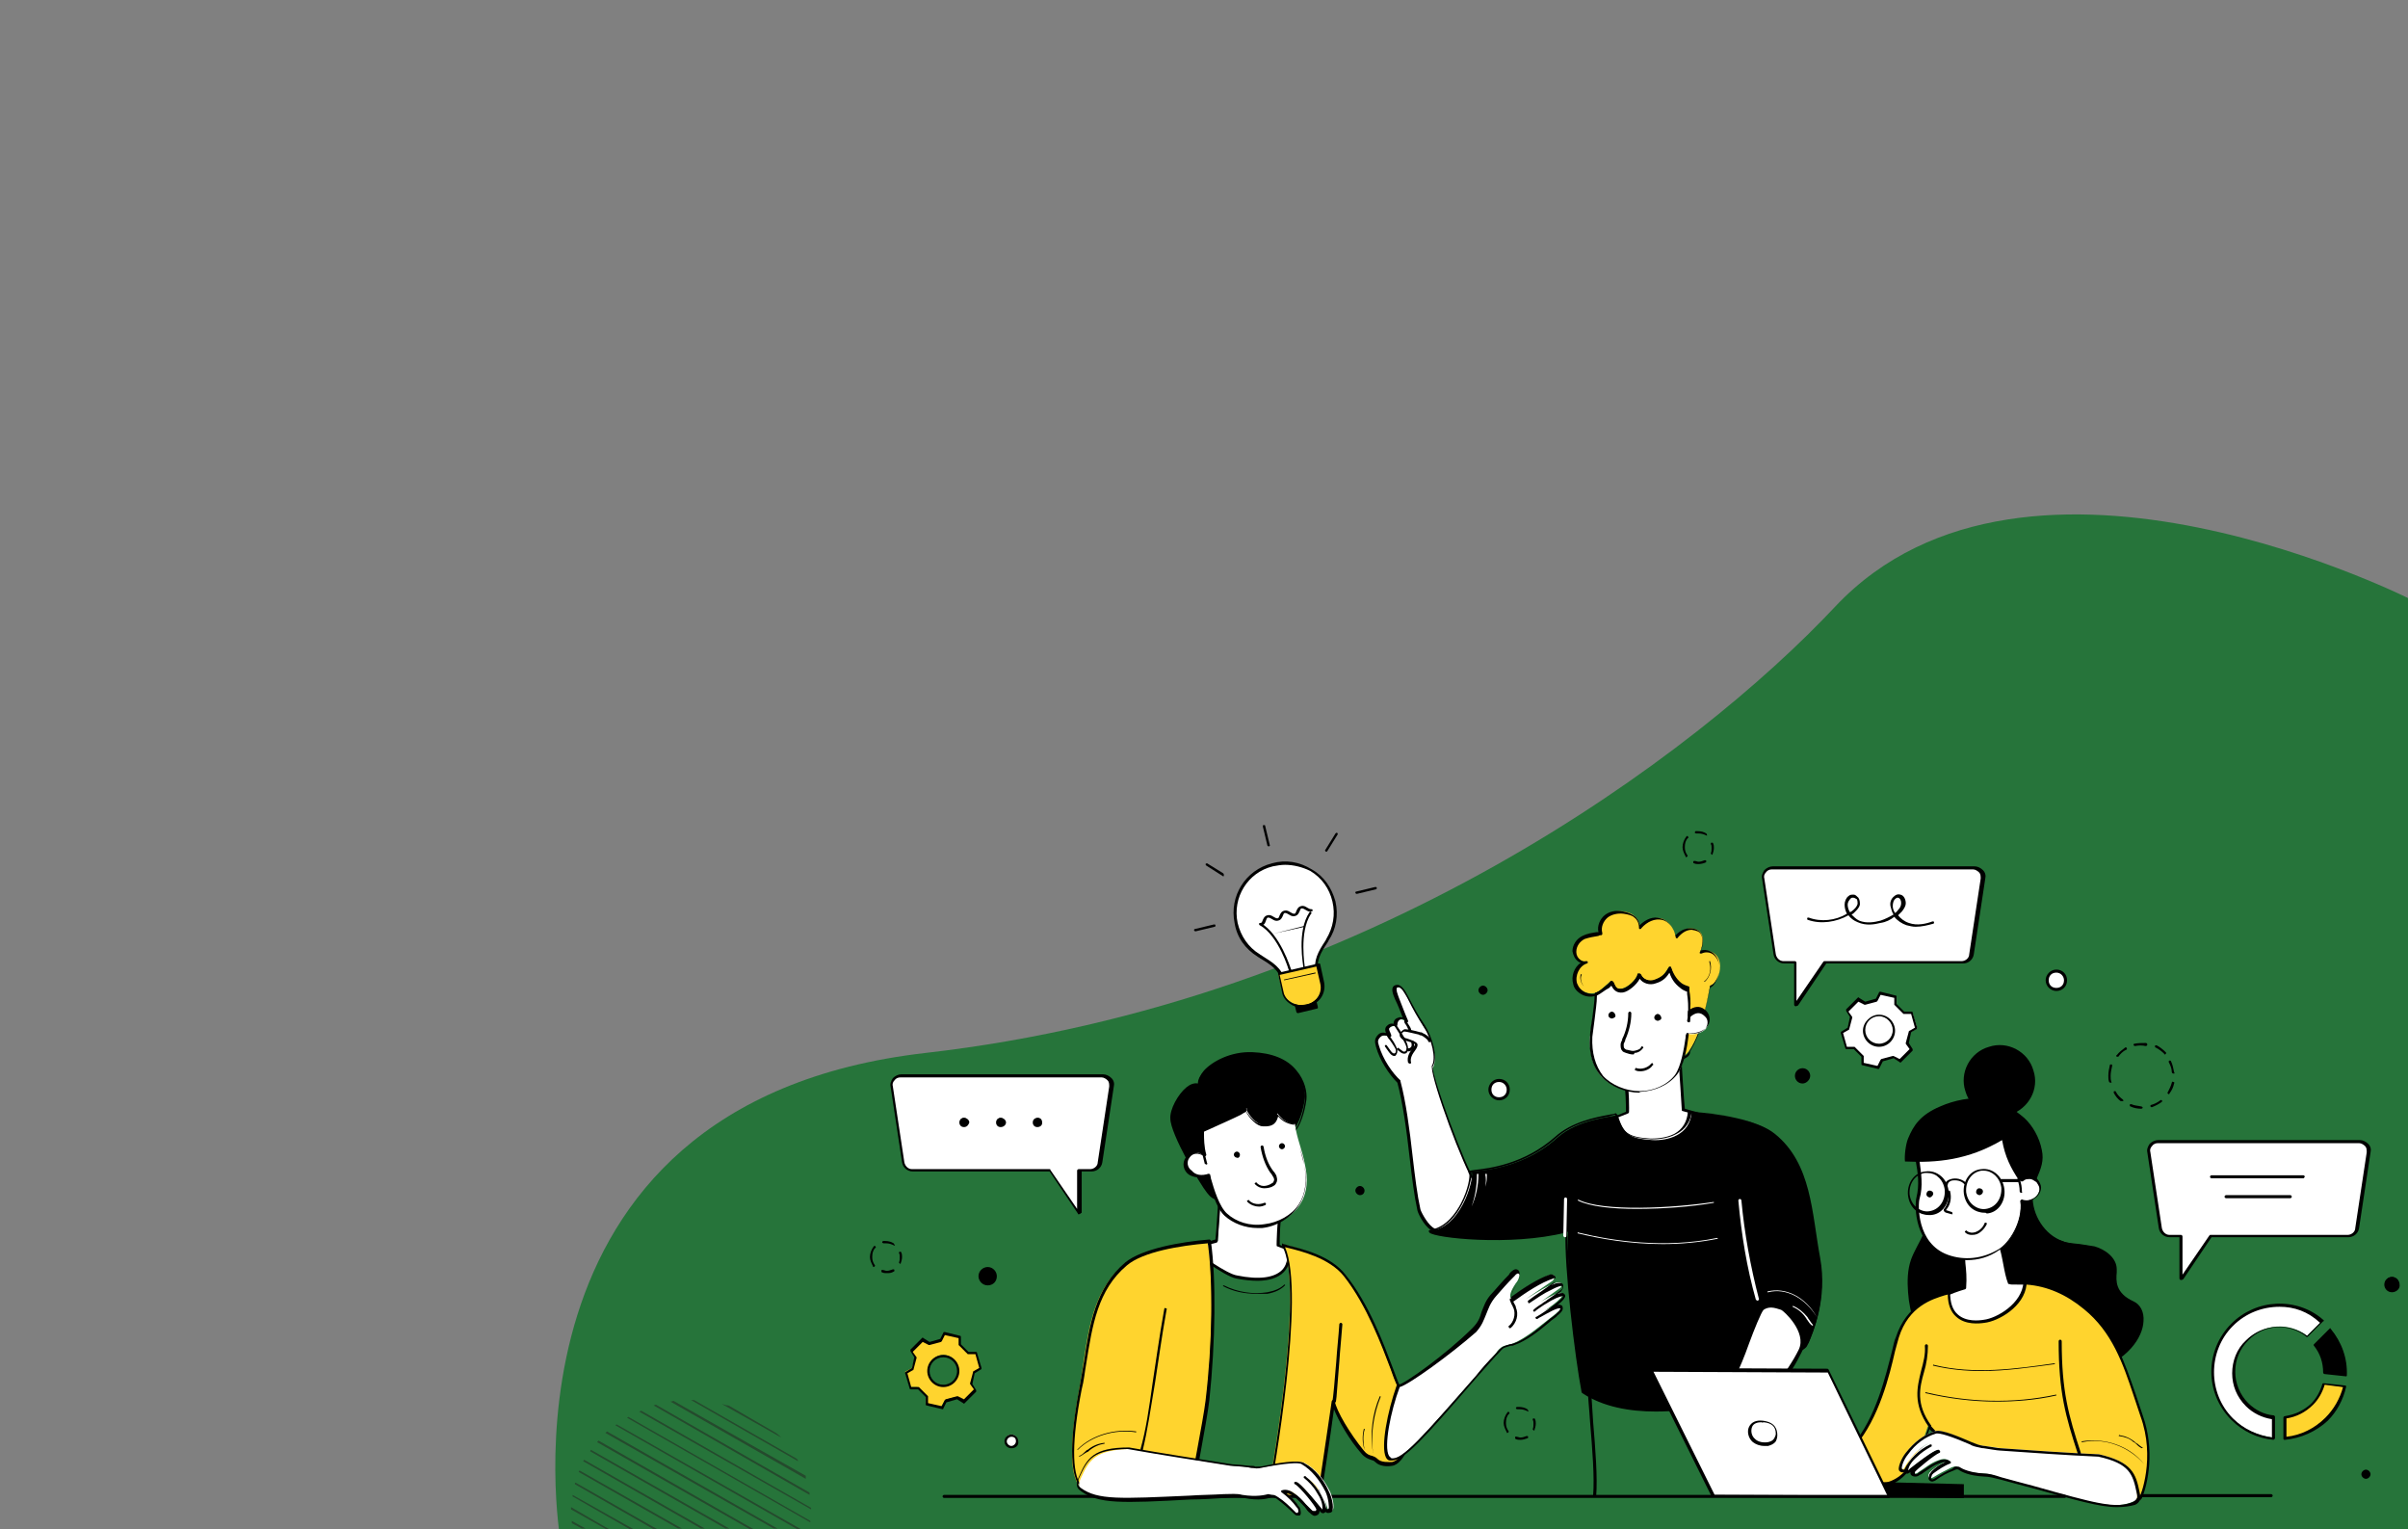 <?xml version="1.0" encoding="utf-8"?>
<!-- Generator: Adobe Illustrator 26.0.1, SVG Export Plug-In . SVG Version: 6.00 Build 0)  -->
<svg version="1.1" id="Layer_1" xmlns="http://www.w3.org/2000/svg" xmlns:xlink="http://www.w3.org/1999/xlink" x="0px" y="0px"
	 viewBox="0 0 315 200" style="enable-background:new 0 0 315 200;" xml:space="preserve">
<rect x="0" y="0" width="315" height="200" fill="#808080" stroke="none"/>
<style type="text/css">
	.st0{fill:#26743A;}
	.st1{fill:#FFFFFF;}
	.st2{fill:#FFD42E;}
	.st3{opacity:0.5;}
	.st4{fill:#231F20;}
</style>
<path class="st0" d="M73.3,201.3c0,0-10-57,47.8-63.6s100.9-39.1,119-58.4c25.2-26.7,75.9-0.6,75.9-0.6v123.6L73.3,201.3z"/>
<g>
	<g>
		<g>
			<path class="st1" d="M212.5,140.3c0.5,2.3,0.4,5.2,0.4,5.2l-2.1,0.8c0,0-1.3,5.3,6.8,3.7c1.6-0.3,6.1-3.8,6.1-3.8l-3.6-1
				c0,0-0.3-5.2-0.5-7.8C217.8,138.2,214.7,139.6,212.5,140.3z"/>
			<path d="M214.9,150.4c-1.6,0-2.7-0.4-3.5-1.1c-1.2-1.2-0.8-3-0.8-3c0-0.1,0.1-0.1,0.1-0.1l2-0.8c0-0.6,0-3-0.4-5
				c0-0.1,0-0.2,0.1-0.2c2.3-0.7,5.6-2.3,7.2-3c0.1,0,0.1,0,0.2,0c0.1,0,0.1,0.1,0.1,0.1c0.1,2.3,0.4,6.9,0.5,7.7l3.5,1
				c0.1,0,0.1,0.1,0.1,0.1c0,0.1,0,0.1-0.1,0.2c-0.2,0.1-4.6,3.5-6.2,3.8C216.6,150.3,215.7,150.4,214.9,150.4z M211,146.4
				c-0.1,0.4-0.2,1.7,0.7,2.6c1,1.1,3,1.3,5.9,0.7c1.3-0.3,4.8-2.8,5.8-3.5l-3.3-0.9c-0.1,0-0.1-0.1-0.1-0.2c0-0.1-0.3-4.9-0.5-7.6
				c-1.6,0.7-4.6,2.1-6.8,2.8c0.5,2.3,0.4,5,0.4,5.1s0,0.1-0.1,0.2L211,146.4z M212.9,145.4L212.9,145.4L212.9,145.4z"/>
		</g>
		<g>
			<g>
				<path class="st2" d="M207.5,125.7c-0.7,0.2-1.5-0.6-1.5-1.4s0.5-1.5,1.2-1.9c0.7-0.3,1.5-0.4,2.2-0.5c-0.3-0.8,0.1-1.7,0.7-2.2
					c0.6-0.5,1.5-0.6,2.3-0.5c0.5,0.1,1,0.2,1.4,0.6c0.4,0.3,0.7,0.9,0.7,1.5c0.7-0.9,1.8-1.4,2.8-1.2c1,0.3,1.8,1.5,1.9,2.4
					c0.5-0.6,1.2-1.1,2-1.1c1.6,0.1,1.9,1.4,1.2,3.1c0.8-0.4,2.1-0.1,2.5,1.1c0.3,0.9,0,2.3-0.7,3c-0.1,0.1-0.3,0.2-0.5,0.3
					c-0.2,1.3-0.5,2.7-1,4.5c-0.3,1.3-0.9,2.7-1.6,3.8c-0.3,0.5-0.6,0.8-1.2,1.1c0-0.5-0.6-0.8-0.7-1.4c-0.1-0.7,0.3-1.3-0.1-1.9
					c-0.8-1.1-1.3-2.4-1.5-3.7c-0.2-1-0.2-2.2,0.3-3.1c0.2-0.3,0.4-0.7,0.7-0.9c-0.1-0.3-0.2-0.6-0.3-0.8c-0.5,0.8-0.8,1.3-1.9,1.7
					c-0.8,0.3-1.8-0.1-2.1-0.9c-0.2,0.8-1.4,1.9-2.2,2c-0.8,0.1-1.1-0.3-1.4-1c-0.7,0.6-1.2,1.2-1.9,1.5c-1.1,0.4-2.4-0.3-2.8-1.4
					C205.7,127.4,206.4,126.1,207.5,125.7z"/>
				<path d="M220,138.6L220,138.6c-0.1-0.1-0.2-0.1-0.2-0.2c0-0.2-0.2-0.4-0.3-0.6c-0.2-0.2-0.3-0.4-0.4-0.7c0-0.3,0-0.6,0-0.8
					c0.1-0.4,0.1-0.7-0.1-1c-0.8-1.2-1.3-2.4-1.6-3.7c-0.2-1.3-0.2-2.3,0.3-3.2c0.2-0.3,0.4-0.6,0.7-0.9c-0.1-0.1-0.1-0.2-0.2-0.4
					c-0.4,0.6-0.8,1.1-1.8,1.4c-0.8,0.3-1.7,0-2.1-0.6c-0.4,0.8-1.5,1.7-2.2,1.8c-0.8,0.1-1.2-0.3-1.5-0.9c-0.1,0.1-0.2,0.2-0.3,0.3
					c-0.5,0.5-0.9,0.9-1.5,1.1c-0.5,0.2-1.2,0.2-1.8-0.1s-1.1-0.8-1.2-1.4c-0.3-1,0.1-2.2,1-2.8c-0.1,0-0.3-0.1-0.4-0.2
					c-0.4-0.3-0.6-0.8-0.7-1.3c0-0.8,0.5-1.6,1.3-2c0.6-0.3,1.2-0.4,1.9-0.5c0.1,0,0.1,0,0.2,0c-0.2-0.8,0.2-1.7,0.8-2.2
					s1.5-0.7,2.4-0.5c0.6,0.1,1.1,0.3,1.5,0.6c0.4,0.3,0.6,0.7,0.7,1.2c0.8-0.8,1.8-1.2,2.7-0.9c1,0.2,1.7,1.3,2,2.2
					c0.6-0.6,1.2-0.9,1.9-0.9s1.2,0.3,1.4,0.7c0.3,0.5,0.4,1.3,0,2.2c0.4-0.1,0.8-0.1,1.2,0.1c0.5,0.2,0.9,0.7,1.1,1.3
					c0.3,0.9,0,2.4-0.7,3.2c-0.1,0.1-0.3,0.2-0.4,0.3c-0.3,1.4-0.6,2.8-1,4.4c-0.3,1.3-0.9,2.7-1.6,3.9
					C221.1,138,220.8,138.3,220,138.6C220.1,138.6,220.1,138.6,220,138.6z M218.4,126.5L218.4,126.5c0.1,0,0.1,0.1,0.2,0.1
					c0.1,0.3,0.2,0.6,0.3,0.8c0,0.1,0,0.2,0,0.2c-0.3,0.3-0.5,0.6-0.7,0.9c-0.4,0.8-0.5,1.8-0.3,3c0.2,1.3,0.8,2.5,1.5,3.6
					c0.3,0.4,0.2,0.8,0.2,1.2c0,0.2-0.1,0.5,0,0.7c0,0.2,0.2,0.4,0.3,0.6c0.1,0.2,0.3,0.3,0.3,0.6c0.5-0.2,0.7-0.5,0.9-0.9
					c0.7-1.1,1.2-2.5,1.6-3.8c0.4-1.6,0.7-3,1-4.5c0-0.1,0-0.1,0.1-0.1c0.2-0.1,0.3-0.2,0.4-0.3c0.6-0.7,0.9-2,0.6-2.8
					c-0.2-0.5-0.5-0.9-0.9-1.1s-0.9-0.2-1.3,0c-0.1,0-0.1,0-0.2,0c-0.1-0.1-0.1-0.1,0-0.2c0.4-1,0.4-1.8,0.1-2.3
					c-0.2-0.4-0.6-0.5-1.2-0.6c-0.6,0-1.2,0.3-1.8,1c0,0.1-0.1,0.1-0.2,0.1c-0.1,0-0.1-0.1-0.1-0.2c-0.1-0.8-0.8-2-1.8-2.2
					c-0.9-0.2-1.9,0.2-2.7,1.1c0,0.1-0.1,0.1-0.2,0.1c-0.1,0-0.1-0.1-0.1-0.2c0-0.5-0.2-1-0.6-1.3c-0.3-0.3-0.8-0.4-1.4-0.5
					c-0.8-0.1-1.6,0.1-2.1,0.5c-0.6,0.5-0.9,1.3-0.7,2c0,0,0,0.1,0,0.2l-0.1,0.1c-0.1,0-0.3,0-0.4,0.1c-0.6,0.1-1.2,0.2-1.8,0.4
					c-0.6,0.3-1.1,0.9-1.1,1.7c0,0.4,0.2,0.8,0.5,1c0.2,0.2,0.5,0.3,0.8,0.2c0.1,0,0.2,0,0.2,0.1s0,0.2-0.1,0.2
					c-1,0.3-1.6,1.6-1.3,2.6c0.2,0.5,0.5,0.9,1.1,1.2c0.5,0.2,1,0.3,1.5,0.1s0.9-0.6,1.4-1c0.2-0.1,0.3-0.3,0.5-0.5
					c0,0,0.1-0.1,0.2,0c0.1,0,0.1,0.1,0.1,0.1c0.3,0.7,0.5,1,1.2,0.9s1.9-1.2,2-1.9c0-0.1,0.1-0.1,0.2-0.1c0.1,0,0.2,0,0.2,0.1
					c0.3,0.7,1.2,1,1.9,0.7C217.7,127.8,218,127.3,218.4,126.5C218.3,126.5,218.3,126.5,218.4,126.5z"/>
			</g>
		</g>
		<g>
			<g>
				<path class="st1" d="M208.7,130.2v-0.1h0.1c0.7-0.3,1.2-0.9,1.9-1.5c0.3,0.7,0.6,1.1,1.4,1c0.8-0.1,2-1.2,2.2-2
					c0.3,0.8,1.3,1.1,2.1,0.9c1.1-0.4,1.5-0.9,1.9-1.7c0.2,0.8,0.7,1.6,1.5,2.2c0.3,0.2,0.7,0.4,1,0.5c0,0.2,0,0.3,0,0.4
					c0.1,0.5,0.2,1.7,0.1,2.8c0.9-0.7,1.6-0.6,2.2-0.1c0.6,0.6,0.5,1.4,0,2c-0.5,0.5-1.5,0.8-2.3,0.6c-0.2,1.4-0.5,4.2-1.5,5.4
					c-1,1.3-2.9,2.2-4.8,2.2c-1.9,0-3.8-0.8-5-2c-1.3-1.5-1.6-3.4-1.5-5.2C208.2,133.7,208.7,132,208.7,130.2z"/>
				<path d="M214.5,142.9c-1.9,0-3.8-0.8-5-2.1s-1.7-3.1-1.5-5.3c0-0.8,0.2-1.6,0.3-2.4c0.1-1,0.3-2,0.3-3V130
					c0-0.1,0.1-0.1,0.1-0.2h0.1c0.5-0.2,0.9-0.6,1.4-1c0.2-0.1,0.3-0.3,0.5-0.5c0,0,0.1-0.1,0.2,0c0.1,0,0.1,0.1,0.1,0.1
					c0.3,0.7,0.5,1,1.2,0.9s1.9-1.2,2-1.9c0-0.1,0.1-0.1,0.2-0.1c0.1,0,0.2,0,0.2,0.1c0.3,0.7,1.2,1,1.9,0.7
					c1.1-0.4,1.4-0.9,1.8-1.6c0-0.1,0.1-0.1,0.2-0.1c0.1,0,0.1,0.1,0.1,0.1c0.2,0.6,0.6,1.5,1.4,2.1c0.3,0.2,0.6,0.3,0.9,0.4
					c0.1,0,0.1,0.1,0.1,0.2c0,0.2,0,0.3,0,0.4l0,0c0.1,0.5,0.2,1.4,0.1,2.4c0.8-0.5,1.5-0.4,2.1,0.2c0.6,0.6,0.6,1.6,0,2.2
					c-0.5,0.5-1.4,0.8-2.3,0.7c0,0.1,0,0.2,0,0.3c-0.2,1.6-0.6,3.9-1.5,5.1c-1.1,1.4-2.9,2.2-4.9,2.3
					C214.5,142.9,214.5,142.9,214.5,142.9z M208.9,130.2c0,1-0.2,2.1-0.3,3.1c-0.1,0.8-0.2,1.6-0.3,2.3c-0.1,2.1,0.4,3.8,1.4,5.1
					c1.1,1.2,3,2,4.8,2s3.6-0.8,4.6-2.1c0.8-1.1,1.2-3.5,1.4-4.9c0-0.2,0-0.3,0.1-0.5c0,0,0-0.1,0.1-0.1h0.1c0.8,0.2,1.7,0,2.2-0.5
					s0.5-1.3,0-1.7c-0.6-0.6-1.2-0.5-1.9,0.1c-0.1,0-0.1,0.1-0.2,0c-0.1,0-0.1-0.1-0.1-0.2c0.1-1.1,0-2.2-0.1-2.8l0,0
					c0-0.1,0-0.2,0-0.3c-0.3-0.1-0.7-0.3-0.9-0.5c-0.8-0.6-1.2-1.3-1.4-2c-0.4,0.6-0.8,1.1-1.8,1.4c-0.8,0.3-1.7,0-2.1-0.6
					c-0.4,0.8-1.5,1.7-2.2,1.8c-0.8,0.1-1.2-0.3-1.5-0.9c-0.1,0.1-0.2,0.2-0.3,0.3C209.9,129.5,209.5,129.9,208.9,130.2L208.9,130.2
					z M208.7,130.2L208.7,130.2L208.7,130.2z"/>
			</g>
		</g>
		<g>
			<path d="M210.4,132.8c0-0.2,0.1-0.4,0.4-0.5c0.2,0,0.4,0.1,0.5,0.4s-0.1,0.4-0.4,0.5C210.6,133.2,210.4,133,210.4,132.8z"/>
		</g>
		<g>
			<path d="M216.4,133.1c0-0.2,0.1-0.4,0.4-0.5c0.2,0,0.4,0.1,0.5,0.4s-0.1,0.4-0.4,0.5C216.6,133.5,216.4,133.3,216.4,133.1z"/>
		</g>
		<g>
			<path d="M214.6,140.1c-0.2,0-0.4,0-0.6-0.1c-0.1,0-0.2-0.1-0.1-0.2c0-0.1,0.1-0.2,0.2-0.1c0.7,0.2,1.5-0.1,1.9-0.6
				c0.1-0.1,0.2-0.1,0.2,0c0.1,0.1,0.1,0.2,0,0.2C215.9,139.8,215.2,140.1,214.6,140.1z"/>
		</g>
		<g>
			<path d="M213.6,137.9c-0.3,0-0.6-0.1-0.9-0.2c-0.2-0.1-0.4-0.1-0.5-0.3c-0.2-0.2-0.2-0.5-0.2-0.8c0-0.2,0.1-0.4,0.2-0.6v-0.1
				c0.5-1,0.8-2.2,0.8-3.4c0-0.1,0.1-0.2,0.2-0.2l0,0c0.1,0,0.2,0.1,0.2,0.2c0,1.2-0.3,2.4-0.8,3.5v0.1c-0.1,0.2-0.2,0.4-0.2,0.5
				c0,0.2,0,0.4,0.1,0.5s0.2,0.2,0.4,0.2c0.4,0.1,0.7,0.2,1,0.1c0.4-0.1,0.7-0.2,0.8-0.5c0.1-0.1,0.2-0.1,0.2,0
				c0.1,0.1,0.1,0.2,0,0.2c-0.2,0.3-0.6,0.6-1.1,0.6C213.8,137.9,213.7,137.9,213.6,137.9z"/>
		</g>
		<g>
			<path d="M220.9,133.7L220.9,133.7c-0.1,0-0.2-0.1-0.2-0.2c0.1-0.5,0.1-0.8,0.1-1.2c0-0.1,0.1-0.2,0.2-0.2c0.1,0,0.2,0.1,0.2,0.2
				c0,0.5-0.1,0.7-0.1,1.2C221.1,133.7,221,133.7,220.9,133.7z"/>
		</g>
		<g>
			<path d="M207.2,129L207.2,129c-0.4-0.4-0.6-1.1-0.4-1.6c0,0,0,0,0.1,0c0,0,0,0,0,0.1C206.7,127.9,206.8,128.5,207.2,129
				C207.2,128.9,207.2,128.9,207.2,129L207.2,129z"/>
		</g>
		<g>
			<path d="M223,128.4C223,128.4,222.9,128.4,223,128.4c-0.1,0-0.1-0.1,0-0.1c0.7-0.6,0.9-1.6,0.6-2.5v-0.1h0.1
				C224,126.7,223.7,127.8,223,128.4L223,128.4z"/>
		</g>
	</g>
	<g>
		<g>
			<path class="st1" d="M185.6,158.2c-0.9-4.4-1.3-12.2-2.6-16.6c-1.2-1.1-2.4-3-2.8-4.6c-0.2-0.7-0.2-1,0.3-1.4
				c0.3-0.3,0.9-0.2,1.3,0c-0.2-0.4-0.6-0.8,0-1.2c0.2-0.2,0.6-0.3,0.8-0.1c-0.1-0.9,0.8-1.4,1.4-0.5c-0.4-1.1-0.8-2-1.2-3
				c-0.3-0.6-0.5-1.3-0.1-1.6c0.5-0.3,1,0.4,1.5,1.4c0.9,1.7,1.2,2.3,2.2,3.9c1,1.5,1.7,4.2,1,5.2c0,1.8,4.1,12.9,5.7,15.4
				c0.6,0.9-0.2,1.5-0.6,2.5c-0.5,1.2-2.3,5.4-5.2,3.3C186.5,160.1,185.7,158.4,185.6,158.2z"/>
			<path d="M188.8,161.4c-0.5,0-1.1-0.2-1.7-0.6c-0.9-0.6-1.7-2.3-1.7-2.6l0,0c-0.4-1.8-0.7-4.2-1-6.8c-0.4-3.6-0.9-7.2-1.6-9.8
				c-1.1-1.1-2.3-2.9-2.8-4.7c-0.2-0.7-0.2-1.1,0.3-1.6c0.3-0.3,0.7-0.3,1-0.2c-0.1-0.3-0.2-0.7,0.2-1c0.2-0.2,0.5-0.3,0.8-0.2
				c0-0.4,0.2-0.7,0.6-0.8c0.2-0.1,0.4-0.1,0.6,0c-0.3-0.8-0.6-1.6-1-2.4c-0.3-0.7-0.6-1.5-0.1-1.8c0.2-0.1,0.3-0.1,0.5-0.1
				c0.4,0.1,0.8,0.5,1.3,1.5l0,0c0.9,1.7,1.2,2.3,2.2,3.8c0.9,1.4,1.8,4.2,1,5.4c0.1,1.8,4.1,12.7,5.7,15.2c0.5,0.7,0.2,1.3-0.2,1.9
				c-0.1,0.2-0.3,0.5-0.4,0.7c-0.5,1.3-1.6,3.4-3.2,3.9C189.2,161.4,189,161.4,188.8,161.4z M185.8,158.1c0,0.2,0.8,1.8,1.6,2.4
				c0.7,0.5,1.3,0.7,2,0.5c1.5-0.4,2.5-2.5,3-3.7c0.1-0.3,0.3-0.6,0.4-0.8c0.3-0.6,0.6-1,0.2-1.5c-1.6-2.4-5.7-13.5-5.7-15.5v-0.1
				c0.6-0.9,0-3.5-1-5c-1-1.6-1.3-2.1-2.2-3.9l0,0c-0.3-0.5-0.7-1.3-1.1-1.4c-0.1,0-0.1,0-0.2,0c-0.3,0.2,0.1,1.1,0.2,1.4
				c0.4,1,0.8,2.1,1.2,3c0,0.1,0,0.2-0.1,0.2s-0.2,0-0.2-0.1c-0.2-0.3-0.4-0.4-0.7-0.3c-0.2,0.1-0.4,0.3-0.4,0.7
				c0,0.1,0,0.1-0.1,0.2c-0.1,0-0.1,0-0.2,0c-0.2-0.1-0.5,0-0.6,0.1c-0.3,0.2-0.2,0.4,0,0.8c0,0.1,0.1,0.2,0.1,0.3s0,0.2-0.1,0.2
				s-0.1,0.1-0.2,0c-0.3-0.2-0.8-0.3-1.1,0c-0.4,0.4-0.4,0.6-0.2,1.2c0.5,1.7,1.7,3.5,2.8,4.5c0,0,0,0,0,0.1
				c0.7,2.6,1.2,6.3,1.6,9.9C185.1,153.9,185.4,156.3,185.8,158.1L185.8,158.1z"/>
		</g>
		<g>
			<path d="M182.5,138.1c-0.1,0-0.3,0-0.4-0.1c-0.2-0.1-0.3-0.3-0.4-0.4l-0.5-0.7c-0.1-0.1,0-0.2,0-0.2c0.1-0.1,0.2,0,0.2,0l0.5,0.7
				c0.1,0.1,0.2,0.3,0.3,0.3c0.1,0.1,0.2,0.1,0.3,0c0.1,0,0.1-0.2,0.1-0.3c0-0.2-0.1-0.3-0.2-0.5c-0.3-0.5-0.4-0.6-0.6-0.9
				c-0.1-0.1-0.2-0.2-0.3-0.4c-0.1-0.1,0-0.2,0-0.2c0.1-0.1,0.2,0,0.2,0c0.1,0.2,0.3,0.3,0.3,0.4c0.2,0.3,0.3,0.4,0.6,1
				c0.1,0.2,0.2,0.4,0.2,0.6C182.8,137.7,182.7,137.9,182.5,138.1C182.6,138.1,182.5,138.1,182.5,138.1z"/>
		</g>
		<g>
			<path d="M183.7,137.8c-0.2,0-0.4-0.1-0.5-0.2c-0.1-0.1-0.3-0.2-0.4-0.3c-0.1-0.1-0.1-0.2,0-0.2c0.1-0.1,0.2-0.1,0.2,0
				c0.1,0.1,0.3,0.2,0.4,0.3c0.1,0.1,0.3,0.2,0.4,0.1c0.1,0,0.2-0.2,0.2-0.4c0-0.3-0.3-1-1.5-2.8l0,0c-0.1-0.1,0-0.2,0-0.2
				c0.1-0.1,0.2,0,0.2,0l0,0c0.7,1,1.5,2.3,1.5,3C184.2,137.4,184.1,137.8,183.7,137.8C183.7,137.8,183.7,137.8,183.7,137.8z"/>
		</g>
		<g>
			<path d="M184.4,139.1c-0.1,0-0.1-0.1-0.2-0.1c-0.2-0.8,0.2-1.4,0.6-1.9c0.1-0.2,0.3-0.4,0.3-0.5c-0.1-0.2-0.9-0.4-1.2-0.5
				c-0.2-0.1-0.3-0.1-0.3-0.1c-0.4-0.2-0.5-0.5-0.5-0.6c0-0.2,0-0.3,0.1-0.4c0.1-0.1,0.4-0.4,0.6-0.4c0.4,0,1.3,0.2,2,0.4
				c0.1,0,0.2,0,0.3,0.1c0.3,0.1,1.1,0.6,1.1,1c0,0.1-0.1,0.2-0.2,0.2c-0.1,0-0.2-0.1-0.2-0.2c0-0.1-0.6-0.6-0.9-0.7
				c-0.1,0-0.2,0-0.3-0.1c-0.5-0.1-1.6-0.4-1.9-0.4c-0.1,0-0.3,0.2-0.4,0.3v0.1c0,0.1,0.1,0.2,0.4,0.4c0,0,0.2,0.1,0.3,0.1
				c0.6,0.2,1.2,0.4,1.4,0.7c0.1,0.2,0,0.5-0.3,0.9s-0.7,1-0.5,1.6C184.6,139,184.6,139.1,184.4,139.1
				C184.5,139.1,184.5,139.1,184.4,139.1z"/>
		</g>
		<g>
			<path d="M184.5,134.9c-0.1,0-0.1,0-0.2-0.1c-0.1-0.2-0.2-0.5-0.4-0.8c-0.1-0.1-0.2-0.3-0.2-0.4c0-0.1,0-0.2,0.1-0.2
				s0.2,0,0.2,0.1s0.1,0.2,0.2,0.4c0.2,0.3,0.4,0.6,0.4,0.8C184.7,134.7,184.6,134.8,184.5,134.9L184.5,134.9z"/>
		</g>
		<g>
			<path d="M184.3,137.5c-0.1,0-0.2,0-0.2-0.1c-0.1,0-0.1-0.1-0.1-0.2c0-0.1,0.1-0.1,0.2-0.1c0.1,0,0.2,0,0.3-0.1
				c0.2-0.1,0.2-0.4,0.1-0.7c0-0.1,0-0.2,0.1-0.2s0.2,0,0.2,0.1c0.2,0.6,0,1-0.2,1.1C184.6,137.4,184.5,137.5,184.3,137.5z"/>
		</g>
	</g>
	<g>
		<g>
			<path d="M238.1,164.5c-1.1-5.9-1.1-12.3-5.9-16.2c-2.3-1.9-7.7-2.7-10.9-2.9c-0.2,3.1-3.2,3.8-5.1,3.7c-3.2-0.2-3.8-0.8-4.6-3.3
				c-0.7,0.3-5.1,0.5-7.9,3c-5.2,4.7-11.6,4.2-11.2,4.5c0.4,0.3-1,6.8-5,7.6c-2.1,0.4,9.6,2.2,17.6,0c-0.3,4.2,1.2,16.4,2.1,21.1
				c8.4,5.8,25.6-0.8,25.6-0.8s-1.3-3.9-1.3-6.8c0-1.4,3.4,1.8,4.1,1.9c0.2,0,0.9-0.5,1-0.7C237.1,174.4,239.1,169.9,238.1,164.5z"
				/>
			<path d="M216.6,184.6c-3.4,0-6.9-0.6-9.6-2.4l-0.1-0.1c-0.9-4.7-2.3-16.6-2.1-20.9c-7.2,1.8-17.2,0.7-17.8,0
				c-0.1-0.1-0.1-0.2-0.1-0.2c0-0.1,0.2-0.2,0.4-0.2c1.9-0.4,3.1-2.1,3.8-3.4c1-1.9,1.2-3.6,1.1-3.9c-0.1-0.1-0.1-0.1-0.1-0.2
				c0-0.2,0.2-0.2,0.8-0.3c1.8-0.2,6.4-0.7,10.5-4.3c2.2-2,5.4-2.6,7-2.9c0.4-0.1,0.8-0.1,0.9-0.2h0.1l0.1,0.1
				c0.8,2.4,1.3,3,4.4,3.2c0.5,0,1.9,0,3.1-0.6c1.1-0.6,1.7-1.6,1.8-2.9c0,0,0-0.1,0.1-0.1s0.1,0,0.1,0c3.7,0.2,8.8,1.2,11,3
				c3.9,3.3,4.7,8.2,5.4,13c0.2,1.1,0.3,2.2,0.6,3.4c1,5.2-0.8,9.5-1.5,11.1l-0.1,0.2c-0.1,0.3-0.9,0.8-1.2,0.8s-0.7-0.4-1.4-0.9
				c-0.8-0.6-2.1-1.5-2.4-1.3c0,0-0.1,0.1-0.1,0.2c0,2.9,1.3,6.7,1.3,6.7c0,0.1,0,0.2-0.1,0.2c0,0-4.4,1.7-9.7,2.6
				C221.2,184.3,218.9,184.6,216.6,184.6z M207.3,181.9c4.3,2.9,10.9,2.6,15.7,1.7c4.7-0.8,8.6-2.2,9.5-2.5
				c-0.2-0.8-1.3-4.1-1.3-6.7c0-0.3,0.1-0.4,0.2-0.5c0.5-0.2,1.4,0.4,2.7,1.4c0.5,0.4,1.1,0.8,1.3,0.8l0,0c0.2,0,0.8-0.4,0.8-0.6
				l0.1-0.2c0.7-1.6,2.5-5.8,1.5-10.9c-0.2-1.1-0.4-2.3-0.6-3.4c-0.8-4.9-1.5-9.6-5.3-12.8c-2.1-1.7-7-2.6-10.6-2.9
				c-0.1,1.3-0.8,2.4-2,3c-1.3,0.7-2.7,0.7-3.3,0.7c-3.2-0.2-3.9-0.8-4.7-3.2c-0.2,0-0.5,0.1-0.8,0.2c-1.6,0.3-4.7,0.8-6.9,2.8
				c-4.1,3.7-8.9,4.2-10.7,4.4c-0.2,0-0.3,0-0.4,0.1c0,0.2,0,0.5-0.1,1c-0.4,2-1.9,6-5.1,6.7c1.6,0.5,10.7,1.5,17.4-0.3
				c0.1,0,0.1,0,0.2,0l0.1,0.1C205,165,206.4,177.1,207.3,181.9z"/>
		</g>
	</g>
	<g>
		<path d="M229.5,169.8c-0.1,0-0.1,0-0.2-0.1c-1.7-5.2-2.7-8.4-2.7-15.5c0-0.1,0.1-0.2,0.2-0.2c0.1,0,0.2,0.1,0.2,0.2
			c0,7,1,10.3,2.7,15.4C229.7,169.7,229.6,169.8,229.5,169.8L229.5,169.8z"/>
	</g>
	<g>
		<path d="M205.1,161.1H205c-0.1-0.1-0.1-0.2-0.1-1.2c0-0.8,0-2.1-0.1-4c0-0.1,0.1-0.2,0.2-0.2c0.1,0,0.2,0.1,0.2,0.2
			c0.1,2,0.1,3.3,0.1,4.1c0,0.5,0,0.9,0,1s0,0.1,0,0.2C205.2,161,205.1,161.1,205.1,161.1z M205.2,160.7L205.2,160.7L205.2,160.7z"
			/>
	</g>
	<g>
		<path class="st1" d="M214.1,158.1c-3.2,0-6.1-0.3-7.7-1.1c0,0,0,0,0-0.1h0.1c3.2,1.6,12.3,1.1,17.6,0.3h0.1v0.1
			C221.4,157.8,217.6,158.1,214.1,158.1z"/>
	</g>
	<g>
		<path class="st1" d="M217.5,162.7c-4.3,0-8.2-0.7-11.1-1.4c0,0-0.1,0,0-0.1c0,0,0-0.1,0.1,0c4.5,1.1,11.3,2.1,18.1,0.7h0.1v0.1
			C222.2,162.5,219.8,162.7,217.5,162.7z"/>
	</g>
	<g>
		<path class="st1" d="M237.7,172.3C237.6,172.3,237.6,172.3,237.7,172.3c-1.6-2.6-4.1-3.9-6.4-3.3h-0.1v-0.1
			C233.6,168.3,236.2,169.6,237.7,172.3L237.7,172.3L237.7,172.3z"/>
	</g>
	<g>
		<path class="st1" d="M237.1,173.4C237,173.4,237,173.4,237.1,173.4c-0.3-0.2-0.5-0.5-0.7-0.8c-0.1-0.1-0.1-0.2-0.2-0.3
			c-0.4-0.6-1-1.1-1.7-1.4c0,0,0,0,0-0.1c0,0,0,0,0.1,0c0.7,0.3,1.3,0.8,1.8,1.4c0.1,0.1,0.1,0.2,0.2,0.3c0.2,0.3,0.4,0.6,0.6,0.8
			C237.1,173.3,237.1,173.3,237.1,173.4L237.1,173.4z"/>
	</g>
	<g>
		<path class="st1" d="M192.5,157.8L192.5,157.8C192.5,157.8,192.4,157.7,192.5,157.8c0.5-1.4,0.7-2.8,0.7-4.2c0,0,0-0.1,0.1-0.1
			l0,0c0,0,0.1,0,0.1,0.1C193.4,155,193.1,156.5,192.5,157.8C192.6,157.8,192.5,157.8,192.5,157.8z"/>
	</g>
	<g>
		<path class="st1" d="M194.3,155.2L194.3,155.2C194.3,155.2,194.2,155.2,194.3,155.2c0.1-0.6,0.1-1.1,0-1.6c0,0,0-0.1,0.1-0.1
			c0,0,0.1,0,0.1,0.1C194.5,154.1,194.5,154.6,194.3,155.2C194.4,155.2,194.3,155.2,194.3,155.2z"/>
	</g>
	<g>
		<path class="st1" d="M229.9,170.1c-0.1,0-0.1-0.1-0.2-0.1c-1.2-4.2-1.9-8.6-2.3-13c0-0.1,0.1-0.2,0.2-0.2c0.1,0,0.2,0.1,0.2,0.2
			c0.4,4.3,1.2,8.7,2.3,12.9C230.1,170,230,170.1,229.9,170.1L229.9,170.1z"/>
	</g>
	<g>
		<path class="st1" d="M204.7,161.8L204.7,161.8c-0.1,0-0.2-0.1-0.2-0.2l0.1-4.8c0-0.1,0.1-0.2,0.2-0.2l0,0c0.1,0,0.2,0.1,0.2,0.2
			l-0.1,4.8C204.9,161.8,204.8,161.8,204.7,161.8z"/>
	</g>
	<g>
		<path class="st1" d="M230.6,171.2c0.6-0.6,1.8-0.4,2.6,0c0.4,0.2,3.5,3,2.3,5.4c-1,2.1-1.6,2.8-6.8,10.4c-0.2,0.3-0.4,0.6-0.7,0.8
			c-0.9,0.6-2.1-0.3-2.5-1.3c-0.8-2.1,0.3-4.5,1.3-6.5C227.9,177.9,230,171.8,230.6,171.2z"/>
		<path d="M227.4,188.2c-0.2,0-0.3,0-0.5-0.1c-0.6-0.2-1.3-0.8-1.5-1.5c-0.9-2.3,0.4-4.8,1.3-6.7c0.5-0.9,1.1-2.6,1.8-4.3
			c1-2.6,1.6-4.2,2-4.5l0,0c0.7-0.6,1.9-0.5,2.8,0c0.5,0.2,3.6,3.2,2.4,5.7c-0.8,1.6-1.3,2.5-4.1,6.5c-0.7,1.1-1.6,2.4-2.7,4
			c-0.2,0.3-0.4,0.6-0.7,0.8C227.9,188.1,227.7,188.2,227.4,188.2z M231.7,171c-0.4,0-0.7,0.1-1,0.3l0,0c-0.3,0.3-1.2,2.5-1.9,4.4
			c-0.6,1.7-1.3,3.4-1.8,4.3c-0.9,1.8-2.2,4.3-1.3,6.4c0.2,0.6,0.8,1.1,1.3,1.3c0.2,0.1,0.6,0.1,0.9-0.1c0.3-0.2,0.5-0.4,0.6-0.7
			c1.1-1.6,2-2.9,2.7-4c2.7-4,3.3-4.8,4.1-6.4c1.1-2.3-2-5.1-2.3-5.2C232.7,171.2,232.1,171,231.7,171z M230.6,171.2L230.6,171.2
			L230.6,171.2z"/>
	</g>
	<g>
		<g>
			<path d="M265.7,156.2c-0.1,2.6,1.5,5.3,4,6.1c1.3,0.5,2.8,0.4,4.2,0.8c1.4,0.4,2.8,1.4,2.8,2.8c0,0.9-0.5,3.1,2.3,4.3
				c2.3,1,1.8,6.6-5.4,9c-2.2,0.7-0.8-1.1-3.1-1.4c-2.3-0.3-4.3-1.6-5.9-3.3s-2.7-3.7-3.5-5.9c-1-2.5-1.7-5.2-1.1-7.7
				C260.5,158.3,262.8,156,265.7,156.2z"/>
			<path d="M272.7,179.6c-0.5,0-0.7-0.3-0.9-0.6c-0.2-0.4-0.4-0.8-1.4-1c-2.2-0.3-4.3-1.5-6-3.4c-1.4-1.5-2.6-3.4-3.6-5.9
				c-1.3-3.1-1.6-5.6-1.1-7.8c0.6-2.5,2.9-5,6-4.8c0.1,0,0.2,0.1,0.2,0.2c-0.1,2.6,1.6,5.2,3.9,6c0.7,0.3,1.5,0.3,2.3,0.4
				c0.6,0.1,1.3,0.2,1.9,0.3c1.4,0.4,2.9,1.5,2.9,3c0,0.1,0,0.3,0,0.4c-0.1,1.1-0.2,2.7,2.2,3.8c0.9,0.4,1.4,1.4,1.3,2.6
				c-0.1,2.1-2,5.1-6.8,6.7C273.2,179.5,272.9,179.6,272.7,179.6z M265.3,156.3c-2.7,0-4.7,2.3-5.2,4.5c-0.5,2.1-0.2,4.6,1.1,7.6
				c1,2.4,2.1,4.4,3.5,5.8c1.7,1.8,3.7,2.9,5.8,3.3c1.2,0.2,1.5,0.7,1.7,1.2c0.2,0.4,0.3,0.6,1.3,0.3c4.7-1.5,6.4-4.4,6.5-6.4
				c0.1-1.1-0.4-1.9-1.1-2.3c-2.6-1.1-2.5-3.1-2.4-4.1c0-0.2,0-0.3,0-0.4c0-1.3-1.4-2.3-2.7-2.6c-0.6-0.2-1.2-0.2-1.8-0.3
				c-0.8-0.1-1.6-0.2-2.4-0.5c-2.4-0.8-4.1-3.4-4.1-6.1C265.4,156.3,265.4,156.3,265.3,156.3z"/>
		</g>
		<g>
			<path d="M251.6,150.2c0.8,3.7,1.5,7.7,0,11.2c-0.5,1.1-1.2,2.2-1.6,3.3c-0.5,1.4-0.5,2.9-0.4,4.3c0.2,2.8,1.1,5.6,3,7.5
				c1.9,2,5.2,2.8,7.6,1.4c2.1-1.2,3.1-3.8,2.9-6.3c-0.1-2.4-1.2-4.7-2.3-6.9C258.2,159.7,255.1,154.7,251.6,150.2z"/>
		</g>
		<g>
			<path class="st1" d="M256.9,168.3c0.1-2-0.2-3.1-0.3-4.6c0.8-0.4,1.7-0.7,2.5-0.8c0.4-0.1,0.8-0.1,1.1,0.2
				c0.2,0.1,1.1-0.6,1.2-0.4c0.6,1.5,0.7,3.7,1.3,5.2c0,0.1,2.3-0.1,2.4,0c0.2,0.5,0,4.6-0.1,4.7c-8.2,5.5-12.2-2.4-12.2-2.4
				S254.4,169.2,256.9,168.3z"/>
			<path d="M259.6,174.6c-0.6,0-1.2-0.1-1.8-0.2c-3.4-0.9-5-4-5.1-4.2c0-0.1,0-0.2,0.1-0.2c0,0,1.5-0.9,3.9-1.8c0-1.2-0.1-2.1-0.1-3
				c0-0.5-0.1-0.9-0.1-1.4c0-0.1,0-0.1,0.1-0.2c0.8-0.4,1.7-0.7,2.6-0.8c0.4-0.1,0.9-0.1,1.3,0.2c0.1,0,0.3-0.1,0.5-0.2
				c0.3-0.2,0.5-0.3,0.7-0.2c0.1,0,0.1,0.1,0.1,0.1c0.3,0.8,0.5,1.7,0.7,2.6c0.2,0.9,0.3,1.7,0.6,2.5c0.2,0,0.7,0,1,0
				c1.2,0,1.3,0,1.3,0.1c0.1,0.3,0.1,1.9,0.1,2.6c-0.1,2.2-0.2,2.3-0.3,2.3C263.3,174,261.4,174.6,259.6,174.6z M253.2,170.2
				c0.4,0.6,2,3.1,4.8,3.9c2.2,0.6,4.5,0,7.1-1.7c0.1-0.5,0.3-3.8,0.1-4.4c-0.2,0-0.7,0-1,0c-1.2,0-1.3,0-1.3-0.1
				c-0.3-0.8-0.5-1.7-0.7-2.6c-0.2-0.9-0.3-1.7-0.6-2.5c-0.1,0-0.2,0.1-0.4,0.2c-0.4,0.2-0.6,0.4-0.8,0.2c-0.3-0.2-0.7-0.2-1-0.1
				c-0.8,0.1-1.6,0.4-2.4,0.8c0,0.4,0.1,0.9,0.1,1.3c0.1,0.9,0.2,1.9,0.1,3.2c0,0.1,0,0.1-0.1,0.2C255,169.2,253.6,170,253.2,170.2z
				 M265,172.4L265,172.4L265,172.4z M256.9,168.3L256.9,168.3L256.9,168.3z"/>
		</g>
		<g>
			<path class="st1" d="M250.7,151.1c0.2,1.8,0.6,3.7,0.1,5.6c-0.3,1-0.2,6,3.8,7.5c2.1,0.8,4.6,0.6,6.8-0.7
				c1.5-0.9,3.3-3.7,2.9-6.5c1.2,0.3,2.5-0.5,2.5-1.6c0-0.6-0.7-1.4-1.4-1.4c-0.6,0-0.6,0-1.1,0.4c-0.3-1.3-0.5-2.6-0.5-4.1
				c-1.4-1.5-3.6-2.3-5.9-2.7c-0.7-0.1-1.5-0.2-2.3-0.1C253.6,147.7,250.5,149.3,250.7,151.1z"/>
			<path d="M257.3,164.8c-0.9,0-1.8-0.2-2.7-0.5c-4.1-1.4-4.2-6.5-3.9-7.7c0.4-1.6,0.2-3.2-0.1-4.8c0-0.2-0.1-0.4-0.1-0.7l0,0
				c-0.1-0.5,0.1-1.1,0.5-1.6c1-1.3,3.1-2.1,4.7-2.3c0.8-0.1,1.7,0,2.3,0.1c1.9,0.3,4.4,1,6,2.7v0.1c0,1.3,0.1,2.5,0.4,3.8
				c0.3-0.2,0.5-0.2,1-0.2c0.4,0,0.8,0.1,1.1,0.5c0.3,0.3,0.5,0.8,0.5,1.1c0,0.5-0.3,1.1-0.8,1.4c-0.5,0.4-1.1,0.5-1.7,0.4
				c0.2,2.8-1.6,5.5-3,6.4C260.2,164.4,258.8,164.8,257.3,164.8z M256.5,147.6c-0.2,0-0.5,0-0.7,0c-1.5,0.2-3.5,1-4.4,2.2
				c-0.3,0.4-0.5,0.9-0.4,1.3l0,0c0,0.2,0.1,0.4,0.1,0.7c0.2,1.6,0.5,3.3,0,5c-0.2,0.7-0.4,5.8,3.7,7.3c2.2,0.8,4.6,0.5,6.6-0.7
				c1.4-0.8,3.2-3.6,2.9-6.3c0-0.1,0-0.1,0.1-0.2c0,0,0.1-0.1,0.2,0c0.6,0.2,1.2,0,1.6-0.3s0.6-0.7,0.6-1.1c0-0.3-0.2-0.6-0.4-0.9
				c-0.3-0.2-0.6-0.4-0.8-0.4c-0.6,0-0.6,0-1,0.3c0,0-0.1,0-0.2,0s-0.1-0.1-0.1-0.1c-0.3-1.4-0.5-2.8-0.5-4.1
				c-1.5-1.6-4-2.3-5.7-2.6C257.5,147.6,257,147.6,256.5,147.6z"/>
		</g>
		<g>
			<path d="M259.6,158.6c-0.6,0-1.2-0.2-1.7-0.6c-0.6-0.5-0.9-1.2-1-1.9c-0.2-1.6,0.8-3.1,2.3-3.2c1.5-0.2,2.8,1,3,2.6
				s-0.8,3.1-2.3,3.2C259.8,158.6,259.7,158.6,259.6,158.6z M259.5,153.1c-0.1,0-0.2,0-0.3,0c-1.3,0.2-2.1,1.4-2,2.8
				c0.1,0.7,0.4,1.3,0.9,1.7s1.1,0.6,1.7,0.5c1.3-0.2,2.1-1.4,2-2.8C261.6,154,260.6,153.1,259.5,153.1z"/>
		</g>
		<g>
			<path d="M252.3,158.9c-0.6,0-1.2-0.2-1.7-0.6c-0.6-0.5-0.9-1.2-1-1.9c-0.2-1.6,0.8-3.1,2.3-3.2c0.7-0.1,1.4,0.1,2,0.6
				s0.9,1.2,1,1.9l0,0c0.2,1.6-0.8,3.1-2.3,3.2C252.5,158.9,252.4,158.9,252.3,158.9z M252.1,153.4c-0.1,0-0.2,0-0.3,0
				c-1.3,0.2-2.1,1.4-2,2.8c0.1,0.7,0.4,1.3,0.9,1.7s1.1,0.6,1.7,0.5c1.3-0.2,2.1-1.4,2-2.8l0,0c-0.1-0.7-0.4-1.3-0.9-1.7
				C253.2,153.6,252.7,153.4,252.1,153.4z"/>
		</g>
		<g>
			<path d="M266,140c-0.7-2.5-3.4-3.9-5.8-3.1c-2.5,0.7-3.9,3.4-3.1,5.8c0.7,2.5,3.4,3.9,5.8,3.1C265.4,145,266.8,142.4,266,140z"/>
		</g>
		<g>
			<path d="M264.2,154.5c-1.2-1.8-1.9-3.2-2.3-5.4c-4.4,2.6-8.5,3-12.7,2.8c-0.1-0.7,0.1-2.3,0.4-3c0.7-1.7,1.6-3.1,4.2-4.2
				c1.8-0.8,4.2-1.3,6.1-1s3.5,1.3,4.9,2.5c1.1,1,2,2.6,2.3,4.2c0.3,1.4-0.1,2.4-0.7,3.8c-0.3-0.2-0.7-0.4-1.1-0.3
				C264.8,154,264.5,154.2,264.2,154.5z"/>
		</g>
		<g>
			<path d="M257.9,161.5c-0.3,0-0.6-0.1-0.8-0.3c-0.1-0.1-0.1-0.2,0-0.2c0.1-0.1,0.2-0.1,0.2,0c0.3,0.2,0.7,0.3,1.2,0.1
				s0.9-0.6,1.1-1.1c0-0.1,0.1-0.1,0.2-0.1s0.1,0.1,0.1,0.2c-0.3,0.6-0.8,1.1-1.3,1.3C258.3,161.5,258.1,161.5,257.9,161.5z"/>
		</g>
		<g>
			<path d="M259.4,155.8c0-0.2-0.2-0.4-0.5-0.4c-0.2,0-0.4,0.2-0.4,0.5c0,0.2,0.2,0.4,0.5,0.4C259.3,156.2,259.4,156,259.4,155.8z"
				/>
		</g>
		<g>
			<path d="M252.9,156.1c0-0.2-0.2-0.4-0.5-0.4c-0.2,0-0.4,0.2-0.4,0.5c0,0.2,0.2,0.4,0.5,0.4C252.7,156.5,252.9,156.3,252.9,156.1z
				"/>
		</g>
		<g>
			<path d="M255.3,158.8L255.3,158.8l-0.7-0.2c-0.1,0-0.2-0.1-0.3-0.2c-0.1-0.2,0-0.3,0.1-0.4c0.4-0.6,0.6-1.4,0.4-2.1
				c0-0.1,0-0.2,0.1-0.2s0.2,0,0.2,0.1c0.2,0.8,0.1,1.7-0.5,2.4c0,0,0,0,0,0.1c0,0,0,0,0.1,0l0.6,0.2c0.1,0,0.1,0.1,0.1,0.2
				C255.5,158.8,255.4,158.8,255.3,158.8z"/>
		</g>
		<g>
			<path d="M254.6,155.2c-0.1,0-0.2-0.1-0.2-0.2c0-0.4,0.4-0.7,0.8-0.8c0.7-0.2,1.4,0,1.9,0.4c0.1,0.1,0.1,0.2,0,0.2
				c-0.1,0.1-0.2,0.1-0.2,0c-0.4-0.4-1-0.5-1.6-0.4c-0.3,0.1-0.5,0.3-0.5,0.5C254.7,155.2,254.7,155.2,254.6,155.2L254.6,155.2z"/>
		</g>
		<g>
			<path d="M261.8,154.6c-0.1,0-0.2-0.1-0.2-0.2c0-0.1,0.1-0.2,0.2-0.2h2.2l0,0c0.1,0,0.2,0.1,0.2,0.2c0,0.1-0.1,0.2-0.2,0.2H261.8
				L261.8,154.6z"/>
		</g>
		<g>
			<path d="M264.4,156L264.4,156c-0.1,0-0.2-0.1-0.2-0.2c0-0.5-0.1-1.1-0.3-1.5c0-0.1,0-0.2,0.1-0.2s0.2,0,0.2,0.1
				c0.2,0.5,0.3,1.1,0.3,1.7C264.6,156,264.5,156,264.4,156z"/>
		</g>
		<g>
			<g>
				<path class="st2" d="M280.2,185.2c-1.9-5.2-3-10.4-7.5-14.1c-2.2-1.8-4.8-3.1-7.8-3.3c-0.2,2.9-3.6,4.8-5.4,5
					c-1,0.1-4.6,0.6-4.6-3.7c-1.2,0.5-5.2,1-6.8,5.9c-0.7,2-1.8,9.7-5.7,14.1c-0.9,1-1.7-5.9-3.1-5.5c-1.3,0.5-2.8,1.2-2.9,2.6
					c-0.1,1.1,0.8,2,1.8,2.4c2.1,0.9,2.9,5.3,5.1,5.6c2.3,0.3,6.1,1.2,8.9-7.7c1.5,1.5,2.4,3,4,3.9c4.7,2.5,20.3,5.4,22.8,5.8
					c0.2,0,0.7-0.1,0.8-0.3C280.6,194.6,282,190.1,280.2,185.2z"/>
				<path d="M279.3,196.4L279.3,196.4c-3.1-0.5-18.3-3.3-23-5.8c-1.1-0.6-1.9-1.5-2.8-2.5c-0.3-0.4-0.7-0.8-1.1-1.2
					c-1.2,3.7-2.7,6-4.5,7c-1.6,0.9-3.1,0.7-4.3,0.5h-0.2c-1.3-0.2-2.1-1.6-2.9-2.9c-0.7-1.1-1.3-2.3-2.3-2.7s-2-1.4-1.9-2.6
					c0.1-1.2,1.1-2,3-2.7c0.1-0.1,0.3,0,0.4,0c0.6,0.3,1.1,1.7,1.5,3.2c0.3,0.9,0.7,2.3,1,2.3c0,0,0,0,0.1,0
					c3.1-3.5,4.4-9.2,5.2-12.3c0.2-0.8,0.3-1.4,0.5-1.8c1.4-4.3,4.7-5.3,6.2-5.8c0.3-0.1,0.5-0.1,0.6-0.2c0.1,0,0.1,0,0.2,0l0.1,0.1
					c0,1.3,0.3,2.3,1,2.9c1.1,1,2.8,0.8,3.4,0.7l0,0c1.7-0.2,5-2.1,5.2-4.9c0,0,0-0.1,0.1-0.1h0.1c2.8,0.2,5.5,1.3,7.9,3.3
					c3.8,3.1,5.1,7.2,6.6,11.5c0.3,0.9,0.6,1.8,0.9,2.7c1.6,4.5,0.7,8.9-0.1,10.8C280.1,196.2,279.6,196.4,279.3,196.4z
					 M252.4,186.3c0,0,0.1,0,0.1,0.1c0.5,0.5,0.9,1,1.3,1.4c0.8,1,1.6,1.9,2.7,2.4c4.6,2.5,19.8,5.3,22.8,5.8c0.2,0,0.5-0.1,0.6-0.2
					c0.1-0.2,2.1-5.1,0.1-10.6l0,0c-0.3-0.9-0.6-1.8-0.9-2.7c-1.4-4.2-2.8-8.3-6.5-11.3c-2.3-1.9-4.8-3-7.5-3.2
					c-0.3,2.9-3.7,4.8-5.5,5l0,0c-0.7,0.1-2.5,0.3-3.7-0.8c-0.7-0.6-1.1-1.6-1.1-2.9c-0.1,0-0.3,0.1-0.4,0.1c-1.6,0.5-4.7,1.4-6,5.5
					c-0.1,0.4-0.3,1-0.5,1.8c-0.7,3.1-2.1,8.8-5.2,12.4c-0.1,0.2-0.3,0.2-0.4,0.2c-0.4-0.1-0.7-1-1.2-2.6c-0.4-1.2-0.9-2.8-1.3-3
					c-0.1,0-0.1,0-0.2,0c-1.8,0.6-2.7,1.4-2.7,2.4c-0.1,1,0.8,1.9,1.7,2.2c1,0.4,1.7,1.6,2.4,2.8c0.8,1.3,1.5,2.6,2.7,2.8h0.2
					C246.2,194.2,249.7,194.7,252.4,186.3C252.3,186.4,252.3,186.3,252.4,186.3L252.4,186.3z"/>
			</g>
		</g>
		<g>
			<path class="st1" d="M274.6,190.2c-4.3-0.2-8.6-0.5-12.9-0.8c-0.4-0.1-2.3-0.3-2.8-0.4c-0.4-0.1-0.8-0.2-1.2-0.4
				c-1.3-0.6-4-1.8-4.6-1.4c-1.4,0.4-2.7,1.4-3.7,2.7c-0.6,0.7-1,1.9-0.8,2.1c0.1,0.1,0.4,0.2,0.5,0c0.7-1.4,1.9-2.6,3.3-3.3
				c-0.7,0.4-1.3,0.8-1.8,1.4c-0.6,0.5-1.1,1.2-1.2,1.9c0,0.1,0,0.1,0,0.2c0.1,0.1,0.3,0.1,0.4,0c0.2-0.2,3.2-2.6,3.7-2.5
				c-0.7,0.3-3.3,2.4-3.4,2.6c0,0.1,0,0.2,0.1,0.3s0.3,0.2,0.4,0.1c0.1,0,0.3-0.1,0.4-0.2c0.8-0.5,1.6-1.2,2.5-1.5
				c0.5-0.2,1-0.3,1.4,0c-0.8,0.3-1.6,0.8-2.2,1.3c-0.1,0.1-0.2,0.2-0.3,0.3c-0.1,0.2-0.2,0.4-0.1,0.6c0.2,0.2,0.4,0.1,0.6,0
				c0.8-0.5,1.6-0.9,2.4-1.3c0.3-0.1,0.6-0.2,0.8,0c0.2,0.1,1.2,0.7,3.2,0.8c0.7,0,1.4,0.2,2.2,0.5c11.4,3.1,14.7,4.4,17.5,3.2
				c0.5-0.2,0.7-0.5,0.5-1.4C279.3,192.6,278.8,191.2,274.6,190.2z"/>
			<path d="M276.9,197.1c-2.2,0-5.3-0.9-11.1-2.5c-1.2-0.3-2.6-0.7-4.1-1.1c-0.8-0.2-1.5-0.4-2.2-0.4c-1.9-0.1-2.9-0.6-3.3-0.9
				c-0.2-0.1-0.4,0-0.6,0.1c-0.8,0.3-1.6,0.7-2.4,1.3l0,0c-0.2,0.1-0.5,0.3-0.8,0c-0.2-0.2-0.1-0.4,0-0.8c0.1-0.1,0.2-0.3,0.3-0.4
				c0.5-0.5,1.1-0.9,1.8-1.2c-0.3,0-0.6,0.1-0.9,0.2c-0.6,0.2-1.1,0.6-1.7,1c-0.3,0.2-0.5,0.4-0.8,0.5c-0.1,0.1-0.3,0.2-0.5,0.2
				s-0.4,0-0.6-0.2c-0.1-0.1-0.1-0.3-0.1-0.4l0,0l-0.1,0.1c-0.1,0-0.2,0.2-0.4,0.1c-0.1,0-0.2-0.1-0.2-0.1v-0.1
				c-0.2,0.1-0.5,0.1-0.7-0.1c-0.4-0.3,0.3-1.8,0.8-2.4c1.1-1.4,2.4-2.4,3.8-2.8c0.8-0.4,3.6,0.9,4.8,1.4c0.3,0.1,0.7,0.3,1.1,0.4
				c0.1,0,0.4,0.1,0.6,0.1c0.8,0.1,1.8,0.3,2.1,0.3c4.2,0.3,8.6,0.6,12.9,0.8l0,0c4.3,1,4.8,2.5,5.3,5c0.2,0.9,0,1.3-0.6,1.6
				C278.6,197,277.8,197.1,276.9,197.1z M256,191.8c0.1,0,0.3,0,0.4,0.1c0.3,0.2,1.3,0.7,3.1,0.8c0.7,0,1.4,0.2,2.3,0.5
				c1.5,0.4,2.9,0.8,4.1,1.1c8.2,2.3,10.9,3.1,13.2,2.1c0.4-0.2,0.6-0.4,0.4-1.2c-0.5-2.4-0.9-3.8-5-4.7c-4.3-0.2-8.7-0.5-12.9-0.8
				l0,0c-0.3,0-1.4-0.2-2.1-0.3c-0.3,0-0.5-0.1-0.6-0.1c-0.5-0.1-0.9-0.2-1.2-0.4c-2.3-1-4.1-1.6-4.5-1.4l0,0
				c-1.3,0.4-2.6,1.3-3.6,2.7c-0.6,0.7-0.9,1.7-0.8,1.9c0.1,0.1,0.2,0.1,0.3,0.1c0.7-1.4,1.9-2.6,3.4-3.3c0.1,0,0.2,0,0.2,0.1
				s0,0.2-0.1,0.2c-0.7,0.4-1.3,0.8-1.8,1.3c-0.7,0.6-1.1,1.2-1.2,1.8l0,0c0,0,0.1,0,0.1-0.1c0,0,0.1,0,0.1-0.1
				c3.2-2.5,3.6-2.5,3.8-2.5c0.1,0,0.1,0.1,0.2,0.2c0,0.1,0,0.2-0.1,0.2c-0.7,0.3-3,2.2-3.2,2.5c0,0.1,0,0.1,0,0.2
				c0,0.1,0.1,0.1,0.2,0.1c0.1,0,0.2-0.1,0.3-0.2c0.3-0.2,0.6-0.4,0.8-0.5c0.5-0.4,1.1-0.7,1.7-1c0.6-0.3,1.2-0.3,1.6,0
				c0.1,0,0.1,0.1,0.1,0.2c0,0.1-0.1,0.1-0.1,0.1c-0.8,0.3-1.5,0.8-2.2,1.3c-0.1,0.1-0.2,0.2-0.2,0.3c-0.1,0.2-0.1,0.3-0.1,0.4
				c0.1,0.1,0.2,0.1,0.4,0l0,0c0.8-0.5,1.6-1,2.4-1.3C255.6,191.8,255.8,191.8,256,191.8z"/>
		</g>
		<g>
			<g>
				<path d="M246.2,195.7c3.6,0.1,7.1,0.2,10.7,0.2v-1.8l-11.9-0.3L246.2,195.7z"/>
			</g>
			<g>
				<g>
					<polygon class="st1" points="215.9,179.2 239.1,179.3 247.1,195.7 224.2,195.7 					"/>
					<path d="M247.1,195.9L247.1,195.9l-23-0.1c-0.1,0-0.1,0-0.2-0.1l-8.2-16.5c0-0.1,0-0.1,0-0.2c0-0.1,0.1-0.1,0.1-0.1l0,0
						L239,179c0.1,0,0.1,0,0.2,0.1l8,16.4c0,0.1,0,0.1,0,0.2C247.2,195.9,247.2,195.9,247.1,195.9z M224.3,195.5l22.6,0.1l-7.8-16.1
						l-22.8-0.1L224.3,195.5z"/>
				</g>
				<g>
					<path class="st1" d="M230.6,185.9c-0.7-0.1-1.4,0.1-1.6,0.7c-0.3,0.6-0.1,1.4,0.4,1.8c0.5,0.4,1.2,0.6,1.9,0.4
						c0.3-0.1,0.7-0.2,0.9-0.5c0.1-0.2,0.2-0.5,0.2-0.7C232.3,186.8,232,186,230.6,185.9z"/>
					<path d="M230.8,189.1c-0.6,0-1.1-0.2-1.5-0.5c-0.6-0.5-0.8-1.4-0.5-2s0.9-0.9,1.8-0.8l0,0c1.6,0.2,1.9,1.1,1.9,1.9
						c0,0.3-0.1,0.6-0.2,0.8c-0.3,0.4-0.7,0.5-1,0.6C231.1,189.1,230.9,189.1,230.8,189.1z M230.4,186c-0.4,0-1,0.1-1.2,0.6
						s-0.1,1.2,0.4,1.6c0.4,0.4,1.1,0.5,1.7,0.4c0.4-0.1,0.6-0.2,0.8-0.5c0.1-0.2,0.2-0.4,0.2-0.6c0-0.9-0.5-1.4-1.6-1.5l0,0
						C230.5,186.1,230.5,186,230.4,186z"/>
				</g>
			</g>
		</g>
		<g>
			<path d="M272,190.2c-0.1,0-0.1,0-0.2-0.1c-1.6-4.9-2.5-8-2.5-14.7c0-0.1,0.1-0.2,0.2-0.2s0.2,0.1,0.2,0.2c0,6.6,0.9,9.7,2.5,14.6
				C272.2,190.1,272.2,190.2,272,190.2C272.1,190.2,272.1,190.2,272,190.2z"/>
		</g>
		<g>
			<path d="M252.4,186.7c-0.1,0-0.1,0-0.1-0.1c-2.1-3-1.5-5.2-1-7.3c0.3-1.1,0.6-2.2,0.5-3.3c0-0.1,0.1-0.2,0.2-0.2
				c0.1,0,0.2,0.1,0.2,0.2c0,1.2-0.2,2.4-0.5,3.4c-0.6,2.1-1.1,4.2,0.9,7c0.1,0.1,0,0.2,0,0.2C252.5,186.7,252.5,186.7,252.4,186.7z
				"/>
		</g>
		<g>
			<path d="M259.2,179.3c-2.1,0-4.2-0.2-6.3-0.7c0,0-0.1,0,0-0.1c0,0,0-0.1,0.1,0c5.2,1.3,10.8,0.5,15.7-0.2h0.1v0.1
				C265.7,178.8,262.5,179.3,259.2,179.3z"/>
		</g>
		<g>
			<path d="M261.1,183.3c-3.1,0-6.2-0.4-9.2-1.1c0,0-0.1,0,0-0.1c0,0,0-0.1,0.1,0c5.5,1.3,11.3,1.5,16.9,0.3h0.1v0.1
				C266.3,183.1,263.7,183.3,261.1,183.3z"/>
		</g>
		<g>
			<path d="M280.5,191.5L280.5,191.5c-2-2.3-5.1-3.5-8.1-2.9h-0.1v-0.1C275.4,188,278.6,189.1,280.5,191.5
				C280.6,191.5,280.6,191.5,280.5,191.5C280.6,191.5,280.6,191.5,280.5,191.5z"/>
		</g>
		<g>
			<path d="M280.2,189.4L280.2,189.4c-0.3-0.1-0.6-0.4-0.8-0.6c-0.1-0.1-0.2-0.2-0.3-0.2c-0.5-0.5-1.2-0.7-1.9-0.8c0,0-0.1,0,0-0.1
				c0,0,0-0.1,0.1,0c0.7,0.1,1.4,0.4,2,0.9c0.1,0.1,0.2,0.2,0.3,0.2c0.2,0.2,0.5,0.4,0.8,0.6C280.2,189.3,280.3,189.4,280.2,189.4
				L280.2,189.4z"/>
		</g>
	</g>
	<g>
		<path d="M280.2,195.8c-0.1,0-0.2-0.1-0.2-0.2c0-0.1,0.1-0.2,0.2-0.2c5.6,0,11.2,0,16.9,0c0.1,0,0.2,0.1,0.2,0.2
			c0,0.1-0.1,0.2-0.2,0.2l0,0C291.4,195.8,285.9,195.8,280.2,195.8L280.2,195.8z"/>
	</g>
	<g>
		<path d="M270.1,195.9L270.1,195.9c-48.6,0-98,0-146.6,0c-0.1,0-0.2-0.1-0.2-0.2c0-0.1,0.1-0.2,0.2-0.2c48.6,0,98,0,146.6,0
			c0.1,0,0.2,0.1,0.2,0.2C270.3,195.8,270.2,195.9,270.1,195.9z"/>
	</g>
	<g>
		<path d="M208.6,195.8L208.6,195.8c-0.1,0-0.2-0.1-0.2-0.2c0.2-2.4-0.1-6.1-0.4-9.7c-0.1-1.7-0.3-3.2-0.3-4.7
			c0-0.1,0.1-0.2,0.2-0.2c0.1,0,0.2,0.1,0.2,0.2c0.1,1.4,0.2,3,0.3,4.7c0.3,3.6,0.6,7.3,0.4,9.8
			C208.7,195.8,208.7,195.8,208.6,195.8z"/>
	</g>
	<g>
		<g>
			<path class="st1" d="M167.7,157.3c-0.5,2.3-0.5,5.5-0.5,5.5l1.4,0.6c0,0,1.3,5.3-6.8,3.7c-1.6-0.3-6.1-3.8-6.1-3.8l3.6-1
				c0,0,0.3-5.2,0.5-7.8C161.5,155.3,165.4,156.6,167.7,157.3z"/>
			<path d="M164.5,167.5c-0.8,0-1.8-0.1-2.8-0.3c-1.6-0.3-6-3.7-6.2-3.8c-0.1,0-0.1-0.1-0.1-0.2c0-0.1,0.1-0.1,0.1-0.1l3.5-1
				c0.1-0.8,0.4-5.4,0.5-7.7c0-0.1,0-0.1,0.1-0.1c0,0,0.1,0,0.2,0c1.8,0.8,5.4,2.1,8,2.9c0.1,0,0.1,0.1,0.1,0.2
				c-0.5,2-0.5,4.8-0.5,5.4l1.2,0.5c0.1,0,0.1,0.1,0.1,0.1c0,0.1,0.4,1.8-0.8,3C167.2,167.1,166,167.5,164.5,167.5z M156,163.3
				c1,0.8,4.5,3.3,5.8,3.5c2.9,0.6,4.9,0.3,5.9-0.7c0.9-0.9,0.7-2.3,0.7-2.6l-1.3-0.5c-0.1,0-0.1-0.1-0.1-0.2c0,0,0-3.1,0.5-5.4
				c-2.5-0.8-5.8-1.9-7.7-2.7c-0.1,2.6-0.5,7.5-0.5,7.6s-0.1,0.1-0.1,0.2L156,163.3z"/>
		</g>
		<g>
			<g>
				<g>
					<path d="M163.7,137.8c-3.6-0.1-7.2,2.2-6.9,4.1c-1.7-0.5-3.7,2.8-3.6,4.4c0.1,2,4,8.6,4.8,9.6c0.4,0.5,0.7,0.7,1.3,0.9
						c0-0.5,0.5-0.9,0.5-1.5c0-0.7-0.9-1.9-0.2-1.9c3.4,0.1,3,0.9,9.5-5.5c0.8-0.8,1.4-2.8,1.6-4.2
						C170.9,142.4,169.9,138.1,163.7,137.8z"/>
					<path d="M159.4,157C159.3,157,159.3,157,159.4,157c-0.8-0.2-1.1-0.5-1.5-1c-0.9-1.1-4.8-7.7-4.8-9.7c-0.1-1.2,1-3.2,2.1-4.1
						c0.5-0.4,1-0.6,1.5-0.5c0-0.5,0.3-1.1,0.8-1.7c1.1-1.2,3.5-2.5,6.3-2.4c2.6,0.1,4.6,0.9,5.8,2.4c1.1,1.3,1.4,2.8,1.3,3.8
						c-0.2,1.6-0.8,3.5-1.6,4.3c-5.9,5.7-6.2,5.7-8.6,5.6c-0.3,0-0.6,0-1,0c-0.1,0-0.1,0-0.1,0c0,0.1,0.1,0.5,0.2,0.7
						c0.1,0.3,0.3,0.7,0.3,1s-0.1,0.6-0.3,0.8c-0.1,0.2-0.2,0.4-0.2,0.7c0,0.1,0,0.1-0.1,0.2C159.4,157,159.4,157,159.4,157z
						 M156.5,142.1c-0.4,0-0.8,0.2-1.1,0.5c-1.2,0.9-2,2.8-2,3.8c0.1,1.9,3.9,8.5,4.8,9.5c0.3,0.4,0.6,0.6,1,0.8
						c0-0.2,0.2-0.4,0.3-0.6c0.1-0.2,0.2-0.4,0.2-0.6c0-0.2-0.1-0.6-0.2-0.8c-0.2-0.4-0.3-0.8-0.1-1c0.1-0.1,0.2-0.2,0.4-0.2
						c0.4,0,0.7,0,1,0c2.4,0.1,2.6,0.1,8.4-5.5c0.8-0.8,1.3-2.6,1.5-4.1c0.1-0.6-0.1-2.1-1.2-3.5c-1.2-1.4-3.1-2.2-5.6-2.3l0,0
						c-2.7-0.1-5,1.1-6,2.3c-0.5,0.6-0.7,1.1-0.7,1.6c0,0.1,0,0.1-0.1,0.2c0,0-0.1,0.1-0.2,0C156.7,142.1,156.6,142.1,156.5,142.1z"
						/>
				</g>
			</g>
			<g>
				<g>
					<path class="st1" d="M169.4,147c0,0-1.2,0.1-2.3-1.4c-0.2,0.8-0.3,1.6-1.9,1.5c-0.8,0-1.9-1.3-2.2-2.1c0,0,1.7-0.4-5.7,2.9
						c0,0.2,0,0.3,0,0.4c0,0.5,0,1.7,0.3,2.8c-1-0.6-1.7-0.4-2.2,0.3c-0.5,0.6-0.3,1.5,0.3,2s1.6,0.5,2.4,0.2
						c0.4,1.4,1.1,4.1,2.3,5.2c1.2,1.2,3.1,1.7,5,1.5s3.7-1.3,4.6-2.7c1.1-1.6,1.1-3.6,0.7-5.3C170.4,150.5,169.6,148.8,169.4,147z"
						/>
					<path d="M164.5,160.6c-1.6,0-3.2-0.6-4.3-1.6s-1.7-3.3-2.2-4.8c0-0.1-0.1-0.2-0.1-0.3c-0.8,0.2-1.8,0.1-2.4-0.3
						c-0.7-0.5-0.9-1.5-0.4-2.2s1.2-0.9,2-0.5c-0.2-1-0.2-1.9-0.2-2.4l0,0c0-0.1,0-0.3,0-0.4c0-0.1,0-0.1,0.1-0.2
						c3.9-1.7,5.2-2.4,5.6-2.7v-0.1l0.1-0.1c0.2,0,0.3,0,0.4,0.1c0,0.1,0,0.1-0.1,0.2c0.4,0.7,1.3,1.7,2,1.7
						c1.4,0.1,1.5-0.5,1.7-1.3v-0.1c0-0.1,0.1-0.1,0.1-0.1c0.1,0,0.1,0,0.2,0.1c0.6,0.8,1.3,1.2,2.1,1.3c0.1,0,0.2,0,0.2,0.2l0,0
						c0.1,1,0.4,2,0.7,2.9c0.2,0.7,0.5,1.5,0.6,2.3c0.5,2.2,0.2,4-0.8,5.5s-2.8,2.6-4.7,2.8C165.1,160.6,164.8,160.6,164.5,160.6z
						 M158.1,153.5L158.1,153.5c0.1,0,0.2,0.1,0.2,0.1c0,0.1,0.1,0.3,0.1,0.5c0.4,1.4,1.1,3.7,2.1,4.6c1.2,1.1,3,1.7,4.9,1.4
						c1.8-0.2,3.6-1.2,4.5-2.6c0.9-1.4,1.1-3.1,0.7-5.2c-0.2-0.8-0.4-1.5-0.6-2.3c-0.3-0.9-0.6-1.9-0.7-2.9
						c-0.8-0.1-1.5-0.4-2.1-1.1c-0.2,0.7-0.5,1.4-2,1.3c-0.8,0-1.8-1.1-2.2-1.9c-0.2,0.1-0.4,0.2-0.7,0.4c-1,0.5-2.6,1.2-4.8,2.2
						c0,0.1,0,0.2,0,0.3l0,0c0,0.5,0,1.7,0.3,2.7c0,0.1,0,0.1-0.1,0.2c-0.1,0-0.1,0-0.2,0c-0.8-0.5-1.5-0.4-1.9,0.2
						c-0.4,0.5-0.3,1.3,0.3,1.7C156.4,153.7,157.2,153.8,158.1,153.5C158,153.5,158.1,153.5,158.1,153.5z M169.2,147.1L169.2,147.1
						L169.2,147.1L169.2,147.1z"/>
				</g>
			</g>
			<g>
				<path d="M168.1,149.9c0-0.2-0.2-0.4-0.4-0.4s-0.4,0.2-0.4,0.4s0.2,0.4,0.4,0.4C167.9,150.3,168.1,150.1,168.1,149.9z"/>
			</g>
			<g>
				<path d="M162.2,151c0-0.2-0.2-0.4-0.4-0.4s-0.4,0.2-0.4,0.4s0.2,0.4,0.4,0.4C162,151.5,162.2,151.3,162.2,151z"/>
			</g>
			<g>
				<path d="M164.7,157.8c-0.5,0-1.1-0.2-1.5-0.6c-0.1-0.1-0.1-0.2,0-0.2c0.1-0.1,0.2-0.1,0.2,0c0.5,0.5,1.3,0.6,2,0.3
					c0.1,0,0.2,0,0.2,0.1s0,0.2-0.1,0.2C165.3,157.7,165,157.8,164.7,157.8z"/>
			</g>
			<g>
				<path d="M165.4,155.4L165.4,155.4c-0.5,0-0.9-0.2-1.2-0.5c-0.1-0.1-0.1-0.2,0-0.2c0.1-0.1,0.2-0.1,0.2,0
					c0.2,0.2,0.5,0.4,0.9,0.4c0.3,0,0.7-0.1,1-0.3c0.1-0.1,0.3-0.1,0.3-0.3c0.1-0.1,0.1-0.3,0-0.5s-0.2-0.3-0.3-0.5l-0.1-0.1
					c-0.7-1-1.1-2.2-1.3-3.4c0-0.1,0.1-0.2,0.2-0.2c0.1,0,0.2,0.1,0.2,0.2c0.2,1.2,0.6,2.3,1.3,3.2l0.1,0.1c0.1,0.2,0.3,0.4,0.3,0.6
					c0.1,0.3,0.1,0.6-0.1,0.9c-0.1,0.2-0.3,0.3-0.5,0.4C166.2,155.3,165.8,155.4,165.4,155.4z"/>
			</g>
			<g>
				<path d="M157.8,152.3c-0.1,0-0.1-0.1-0.2-0.1c-0.1-0.5-0.2-0.7-0.3-1.2c0-0.1,0-0.2,0.1-0.2s0.2,0,0.2,0.1
					c0.1,0.5,0.2,0.7,0.3,1.2C158,152.2,157.9,152.3,157.8,152.3L157.8,152.3z"/>
			</g>
		</g>
		<g>
			<path class="st2" d="M157.8,183.2c0.9-8.1,0.9-16.2,0.2-20.8c-3.2,0.2-8.6,1-10.9,2.9c-4.8,4-4.8,10.3-5.9,16.2
				c-1,5.4-1.5,10.8-0.1,12.7c0.1,0.2,1.2,0.9,1.4,0.8c0.7-0.1,5.3-5,5.3-3.5c0,2.9-0.4,4.1-0.4,4.1h8
				C155.6,195.7,157.5,185.9,157.8,183.2z"/>
			<path d="M155.6,195.8h-8c-0.1,0-0.1,0-0.1-0.1c0,0,0-0.1,0-0.2c0,0,0.4-1.2,0.4-4c0-0.1,0-0.1,0-0.1s-0.2-0.1-1.1,0.6
				c-0.6,0.5-1.3,1.1-2,1.7c-1.1,0.9-1.7,1.5-2,1.5c-0.3,0.1-1.5-0.7-1.6-0.9c-1.6-2.1-0.9-8.1,0-12.8c0.2-1.1,0.4-2.2,0.6-3.4
				c0.7-4.8,1.5-9.7,5.4-13c2.2-1.8,7.3-2.7,11-3c0.1,0,0.2,0.1,0.2,0.2c0.7,5,0.6,13.2-0.2,20.8H158h0.2
				c-0.3,2.7-2.2,12.4-2.2,12.5C155.7,195.8,155.7,195.8,155.6,195.8z M147.8,195.5h7.7c0.2-1.2,1.9-9.8,2.2-12.3l0,0
				c0.9-7.5,1-15.5,0.3-20.6c-3.6,0.3-8.5,1.1-10.6,2.9c-3.8,3.2-4.5,7.8-5.3,12.8c-0.2,1.1-0.3,2.3-0.6,3.4
				c-1.3,6.6-1.3,11-0.1,12.5c0.1,0.1,1.1,0.8,1.3,0.8s1.1-0.8,1.8-1.4c1.8-1.6,3-2.6,3.5-2.3c0.1,0,0.2,0.2,0.2,0.4
				C148.1,193.8,147.9,195,147.8,195.5z"/>
		</g>
		<g>
			<path class="st2" d="M182,191.4c2.5-0.3,4.7-9.6,0.9-10.2c-0.5-0.1-2.7-8.9-7.1-14.5c-2.4-3-7.4-3.7-8.1-4
				c3.2,5.6-1.9,32.9-1.9,32.9h6.7c0,0,1.5-10,1.8-12.4c0.2,1.3,1.9,4.3,3.8,6.6c0.7,0.8,1.4,0.7,1.8,1.1
				C180.5,191.5,181.5,191.5,182,191.4z"/>
			<path d="M172.6,195.8L172.6,195.8h-6.7c-0.1,0-0.1,0-0.1-0.1v-0.1c0.1-0.3,5.1-27.3,1.9-32.7c0-0.1,0-0.1,0-0.2
				c0-0.1,0.1-0.1,0.2,0c0.1,0,0.4,0.1,0.7,0.2c1.6,0.4,5.5,1.3,7.4,3.8c3.1,3.8,5.1,9.3,6.2,12.2c0.4,1,0.7,2,0.9,2.2
				c1.4,0.3,2.2,1.7,2.1,4c-0.1,2.8-1.5,6.4-3.1,6.6c-0.6,0.1-1.6,0.1-2.2-0.5c-0.2-0.2-0.3-0.2-0.6-0.3s-0.8-0.3-1.2-0.8
				c-1.6-1.8-3-4.3-3.6-5.8c-0.4,3.2-1.7,11.4-1.7,11.5C172.7,195.8,172.7,195.8,172.6,195.8z M166.1,195.5h6.3
				c0.2-1.3,1.5-10.1,1.8-12.2c0-0.1,0.1-0.2,0.2-0.2c0.1,0,0.2,0.1,0.2,0.1c0.2,1.3,2,4.3,3.8,6.5c0.4,0.5,0.7,0.6,1.1,0.7
				c0.3,0.1,0.5,0.2,0.7,0.4c0.5,0.5,1.5,0.4,1.9,0.4v0.2v-0.2c1.3-0.2,2.7-3.3,2.8-6.2c0-1-0.1-3.3-1.9-3.6c-0.2,0-0.4-0.4-1.1-2.4
				c-1.1-2.9-3.1-8.3-6.1-12.1c-1.9-2.4-5.7-3.3-7.3-3.7c-0.1,0-0.3-0.1-0.4-0.1C170.8,169.2,166.6,192.8,166.1,195.5z M183,181.1
				L183,181.1L183,181.1z"/>
		</g>
		<g>
			<path d="M149.4,189.7C149.4,189.7,149.3,189.7,149.4,189.7c-0.1,0-0.2-0.1-0.2-0.2c0.7-2.5,1.1-5.2,1.6-8.8
				c0.4-2.5,0.8-5.6,1.5-9.5c0-0.1,0.1-0.2,0.2-0.1c0.1,0,0.2,0.1,0.1,0.2c-0.7,3.9-1.1,7-1.5,9.5c-0.6,3.6-1,6.3-1.6,8.8
				C149.5,189.7,149.4,189.7,149.4,189.7z"/>
		</g>
		<g>
			<path d="M174.4,183.5c0,0-0.1,0-0.1-0.1s-0.1-0.1,0-0.2c0.1-0.3,0.3-2.7,0.5-5.1c0.1-1.6,0.3-3.3,0.4-4.9c0-0.1,0.1-0.2,0.2-0.2
				c0.1,0,0.2,0.1,0.2,0.2c-0.1,1.5-0.3,3.3-0.4,4.9c-0.4,5.2-0.4,5.2-0.5,5.3C174.5,183.5,174.4,183.5,174.4,183.5z M174.3,183.2
				L174.3,183.2L174.3,183.2z M174.3,183.2L174.3,183.2L174.3,183.2z"/>
		</g>
		<g>
			<path d="M141,189.6C140.9,189.6,140.9,189.6,141,189.6c-0.1,0-0.1-0.1,0-0.1c1.8-1.8,4.8-2.7,7.6-2.3c0,0,0.1,0,0,0.1
				c0,0,0,0.1-0.1,0C145.8,186.9,142.8,187.8,141,189.6L141,189.6z"/>
		</g>
		<g>
			<path d="M141.2,190.5C141.2,190.5,141.1,190.5,141.2,190.5c-0.1-0.1-0.1-0.1,0-0.1c0.3-0.1,0.6-0.4,0.8-0.6
				c0.1-0.1,0.2-0.2,0.3-0.2c0.6-0.5,1.3-0.8,2.1-0.9h0.1v0.1c-0.7,0.1-1.4,0.4-2,0.9c-0.1,0.1-0.2,0.2-0.3,0.2
				C141.8,190.1,141.5,190.4,141.2,190.5L141.2,190.5z"/>
		</g>
		<g>
			<path d="M164.3,169.2c-1.5,0-3-0.3-4.3-1c0,0,0,0,0-0.1c0,0,0,0,0.1,0c1.8,0.9,3.8,1.2,5.7,0.9c1-0.2,1.7-0.5,2.2-1h0.1v0.1
				c-0.5,0.5-1.2,0.9-2.3,1.1C165.3,169.2,164.8,169.2,164.3,169.2z"/>
		</g>
		<g>
			<g>
				<path class="st1" d="M192.8,173.8c1.6-1.6,0.9-2.7,2.7-4.8c0.7-0.9,1.5-1.6,2.1-2.3c0.3-0.4,0.7-0.8,1-0.5
					c0.4,0.4,0,1.3-0.3,1.6c-0.8,1.2-0.8,1.6-0.7,2c1.4-1.1,3.6-2.5,5.2-3.1c0.1,0,0.4,0,0.5,0.1c0.1,0.2,0,0.5-0.2,0.7
					c-1,0.7-2.5,1.7-3.5,2.4c1.8-1.1,4.2-2.6,4.6-2.1c0.1,0.1,0.1,0.6-0.2,0.7c-1.1,0.8-2.5,1.8-3.6,2.6c0.9-0.8,3.8-2.5,4-1.9
					s-2.4,2.3-3.6,3c0.9-0.6,3-1.9,3.3-1.3c0.2,0.4-0.5,0.8-0.7,1c-1.7,1.3-3.7,3.1-5.5,3.8c-0.4,0.2-1.1,0.2-1.5,0.5
					s-0.6,0.6-0.9,1c-9.1,10.4-12,13.9-13.6,13.6c-1.4-0.3-0.4-5.9,1.1-9.6C183.7,181.3,189.4,177.2,192.8,173.8z"/>
				<path d="M182.1,191c-0.1,0-0.2,0-0.3,0c-0.2,0-0.4-0.2-0.5-0.4c-0.7-1.4,0.2-6,1.4-9.4c0-0.1,0.1-0.1,0.2-0.1l0,0
					c0.7,0,6.3-4,9.7-7.4c0.8-0.8,1-1.4,1.2-2.1c0.3-0.7,0.5-1.6,1.5-2.6c0.7-0.8,1.4-1.6,2.1-2.3c0-0.1,0.1-0.1,0.1-0.2
					c0.3-0.3,0.7-0.7,1.1-0.4c0.5,0.5,0,1.5-0.2,1.9c-0.6,0.8-0.7,1.3-0.7,1.6c1.5-1.1,3.5-2.4,5-2.9c0.2-0.1,0.6,0,0.7,0.2
					c0.1,0.1,0.1,0.2,0.1,0.4s-0.1,0.4-0.3,0.6c-0.1,0.1-0.2,0.1-0.3,0.2c0.8-0.4,1.3-0.4,1.5-0.2c0.1,0.1,0.1,0.3,0.1,0.4
					c0,0.2-0.2,0.4-0.3,0.6c-0.1,0.1-0.3,0.2-0.5,0.3c0.3-0.1,0.5-0.1,0.7-0.1c0.1,0,0.2,0.1,0.3,0.2c0.1,0.1,0.2,0.5-1,1.4
					c0.2-0.1,0.4-0.1,0.5,0c0.1,0,0.2,0.1,0.2,0.2c0.2,0.5-0.4,0.9-0.6,1.1c0,0-0.1,0-0.1,0.1c-0.3,0.3-0.7,0.5-1,0.8
					c-1.4,1.2-3.1,2.5-4.6,3c-0.2,0.1-0.3,0.1-0.5,0.1c-0.3,0.1-0.7,0.2-0.9,0.3c-0.3,0.2-0.4,0.4-0.7,0.7c-0.1,0.1-0.2,0.2-0.3,0.3
					c-0.9,1-1.7,1.9-2.4,2.7C186.3,188.1,183.7,191,182.1,191z M183.1,181.4c-1.2,3.2-2.1,7.8-1.4,9c0.1,0.1,0.2,0.2,0.3,0.3
					c1.4,0.3,4-2.7,11.1-10.8c0.7-0.9,1.5-1.8,2.4-2.7c0.1-0.1,0.2-0.2,0.3-0.3c0.2-0.3,0.4-0.5,0.7-0.7s0.7-0.3,1-0.4
					c0.2,0,0.4-0.1,0.5-0.1c1.5-0.5,3.1-1.8,4.5-3c0.3-0.3,0.7-0.5,1-0.8c0,0,0.1,0,0.1-0.1c0.2-0.2,0.6-0.5,0.5-0.7l0,0
					c-0.4-0.1-1.6,0.6-2.5,1.1c-0.2,0.1-0.4,0.2-0.5,0.3c-0.1,0-0.2,0-0.2-0.1c-0.1-0.1,0-0.2,0.1-0.2l0,0c0.2-0.1,0.3-0.2,0.5-0.3
					c2.5-1.6,3-2.3,3-2.4c-0.1,0-0.5,0-1.6,0.6c-0.3,0.2-0.7,0.4-1,0.6c-0.4,0.3-0.8,0.5-1.1,0.8c-0.1,0.1-0.2,0-0.2,0
					c-0.1-0.1,0-0.2,0-0.2c0.2-0.2,0.6-0.5,1.1-0.8c0.2-0.2,0.5-0.3,0.7-0.5c0.6-0.4,1.3-0.9,1.8-1.3c0.1-0.1,0.2-0.2,0.2-0.3
					s0-0.1,0-0.2c0,0-0.2-0.2-1.5,0.5c-0.9,0.4-1.9,1.1-2.8,1.7c-0.1,0.1-0.2,0-0.2-0.1c-0.1-0.1,0-0.2,0-0.2
					c0.5-0.4,1.1-0.8,1.7-1.2c0.6-0.4,1.2-0.9,1.7-1.2c0.2-0.1,0.2-0.4,0.2-0.5c0,0-0.3-0.1-0.3,0c-1.6,0.5-3.7,1.9-5.2,3
					c-0.1,0-0.1,0-0.2,0c-0.1,0-0.1-0.1-0.1-0.1l0,0c0-0.5-0.1-0.9,0.7-2.1c0.2-0.4,0.6-1.2,0.3-1.4c-0.1-0.1-0.3-0.1-0.6,0.3
					c-0.1,0.1-0.1,0.1-0.2,0.2c-0.7,0.7-1.4,1.5-2.1,2.3c-0.9,1-1.1,1.8-1.4,2.5c-0.3,0.7-0.5,1.4-1.3,2.3
					C189.8,177.1,184.3,181.1,183.1,181.4z"/>
			</g>
			<g>
				<path d="M197.5,173.7c-0.1,0-0.1,0-0.1-0.1c-0.1-0.1-0.1-0.2,0-0.2c0.6-0.5,0.9-1.5,0.6-2.3c-0.1-0.1-0.1-0.3-0.2-0.4
					c-0.1-0.2-0.2-0.4-0.3-0.7c0-0.1,0-0.2,0.1-0.2s0.2,0,0.2,0.1c0.1,0.2,0.2,0.4,0.3,0.6c0.1,0.2,0.2,0.3,0.2,0.5
					c0.4,0.9,0.1,2-0.7,2.7C197.6,173.6,197.6,173.7,197.5,173.7z"/>
			</g>
		</g>
		<g>
			<path d="M179.6,190L179.6,190c-0.4-2.5-0.1-5.1,0.9-7.4c0,0,0,0,0.1,0c0,0,0,0,0,0.1C179.7,184.9,179.3,187.5,179.6,190
				C179.7,189.9,179.7,190,179.6,190L179.6,190z"/>
		</g>
		<g>
			<path d="M178.5,189.6L178.5,189.6c-0.3-0.9-0.3-1.8-0.1-2.7c0,0,0-0.1,0.1,0c0,0,0.1,0,0,0.1
				C178.3,187.7,178.3,188.6,178.5,189.6C178.6,189.5,178.6,189.6,178.5,189.6L178.5,189.6z"/>
		</g>
		<g>
			<path class="st1" d="M147.9,189.5c4.5,0.8,9,1.5,13.5,2.2c0.4,0,2.5,0.2,3,0.2c0.4,0,0.9,0,1.3-0.1c1.5-0.3,4.6-0.9,5.1-0.4
				c1.4,0.8,2.4,2.1,3.2,3.7c0.4,0.9,0.6,2.2,0.3,2.4c-0.2,0.1-0.4,0.1-0.6-0.1c-0.4-1.6-1.3-3.1-2.6-4.1c0.6,0.5,1.1,1.2,1.6,1.8
				c0.5,0.7,0.8,1.5,0.8,2.3c0,0.1,0,0.1-0.1,0.2c-0.1,0.1-0.3,0-0.4-0.1c-0.2-0.2-2.7-3.4-3.3-3.5c0.7,0.5,2.9,3.3,2.8,3.5
				c0,0.1-0.1,0.2-0.2,0.3c-0.1,0.1-0.3,0.1-0.4,0c-0.1-0.1-0.3-0.2-0.4-0.3c-0.7-0.7-1.4-1.6-2.2-2.2c-0.4-0.3-1-0.5-1.5-0.3
				c0.8,0.5,1.4,1.1,2,1.9c0.1,0.1,0.1,0.3,0.2,0.4c0.1,0.2,0.1,0.5-0.1,0.6c-0.3,0.2-0.5,0-0.6-0.1c-0.7-0.7-1.4-1.3-2.2-1.9
				c-0.2-0.2-0.5-0.3-0.8-0.2c-0.2,0.1-1.4,0.5-3.5,0.1c-0.7-0.1-1.4-0.1-2.4-0.1c-12.5,0.6-16.2,1.1-18.8-0.8
				c-0.5-0.4-0.6-0.7-0.2-1.6C142.5,190.9,143.3,189.6,147.9,189.5z"/>
			<path d="M169.7,198.2c-0.2,0-0.4-0.2-0.5-0.3l0,0c-0.7-0.7-1.4-1.3-2.2-1.9c-0.2-0.1-0.5-0.3-0.7-0.2c-0.4,0.2-1.6,0.5-3.6,0.1
				c-0.7-0.1-1.5-0.1-2.4,0c-1.7,0.1-3.2,0.2-4.5,0.2c-9.1,0.5-12.1,0.6-14.4-1.1c-0.6-0.4-0.7-0.9-0.3-1.8c1.1-2.5,1.9-3.9,6.6-3.9
				l0,0c4.5,0.8,9.1,1.5,13.5,2.2c0.3,0,1.4,0.1,2.3,0.2c0.3,0,0.6,0,0.7,0.1c0.4,0,0.9,0,1.2-0.1c1.4-0.3,4.6-0.9,5.3-0.3
				c1.3,0.7,2.4,2,3.2,3.8c0.4,0.8,0.7,2.4,0.2,2.6c-0.3,0.1-0.6,0.1-0.7-0.1c0,0,0,0.1-0.1,0.1c-0.1,0.1-0.2,0.1-0.2,0.1
				c-0.2,0-0.3-0.1-0.4-0.2c0,0,0-0.1-0.1-0.1l0,0v0.1c0,0.2-0.1,0.3-0.2,0.4c-0.2,0.1-0.4,0.2-0.6,0.1c-0.2-0.1-0.3-0.2-0.4-0.3
				c-0.3-0.2-0.5-0.5-0.7-0.8c-0.5-0.5-0.9-1-1.5-1.4c-0.2-0.2-0.6-0.4-0.9-0.4c0.7,0.5,1.2,1.1,1.6,1.7c0.1,0.1,0.2,0.3,0.2,0.4
				c0.1,0.4,0.1,0.7-0.1,0.8C170,198.2,169.8,198.2,169.7,198.2z M166.5,195.5c0.3,0,0.5,0.2,0.7,0.3c0.8,0.5,1.5,1.2,2.2,1.9l0,0
				c0.2,0.2,0.2,0.2,0.4,0.1c0,0,0.1-0.2,0-0.4c0-0.1-0.1-0.2-0.2-0.3c-0.5-0.7-1.1-1.3-1.9-1.9c-0.1,0-0.1-0.1-0.1-0.2
				c0-0.1,0-0.1,0.1-0.1c0.6-0.2,1.2,0.1,1.6,0.4c0.6,0.4,1.1,0.9,1.5,1.4c0.2,0.2,0.5,0.5,0.7,0.7c0.1,0.1,0.2,0.2,0.3,0.2
				s0.2,0,0.3,0c0,0,0.1-0.1,0.1-0.2c-0.1-0.4-2.1-2.9-2.8-3.3c-0.1,0-0.1-0.1-0.1-0.2c0-0.1,0.1-0.1,0.2-0.1c0.2,0,0.6,0.1,3.3,3.4
				l0.1,0.1c0,0.1,0.1,0.1,0.1,0.1s0,0,0-0.1c0-0.7-0.2-1.3-0.8-2.2c-0.4-0.7-1-1.3-1.6-1.8c-0.1-0.1-0.1-0.2,0-0.2
				c0.1-0.1,0.2-0.1,0.2,0c1.3,1,2.3,2.5,2.7,4.2c0.1,0.1,0.2,0.1,0.3,0s0-1.3-0.4-2.2c-0.8-1.6-1.9-2.9-3.1-3.6l0,0
				c-0.3-0.3-2.4-0.1-5,0.4c-0.4,0.1-0.8,0.2-1.3,0.1c-0.1,0-0.4,0-0.7-0.1c-0.8-0.1-2-0.2-2.3-0.2l0,0c-4.4-0.7-9-1.4-13.5-2.2
				c-4.5,0.1-5.2,1.3-6.3,3.7c-0.4,0.9-0.2,1.1,0.2,1.4c2.2,1.6,5.2,1.4,14.2,1c1.3-0.1,2.9-0.1,4.5-0.2c0.9,0,1.7-0.1,2.4,0.1
				c1.9,0.3,3,0,3.4-0.1C166.4,195.5,166.4,195.5,166.5,195.5z M172.4,197.5L172.4,197.5L172.4,197.5z"/>
		</g>
	</g>
	<g>
		<g>
			<path class="st1" d="M297.4,185.3c-1.3-0.2-2.5-0.7-3.4-1.7c-2.3-2.3-2.3-6.1,0-8.4c2.1-2.1,5.5-2.3,7.8-0.5l2-2
				c-3.4-2.9-8.6-2.7-11.8,0.5c-3.4,3.4-3.4,8.9,0,12.3c1.5,1.5,3.4,2.3,5.4,2.5V185.3z"/>
			<path d="M297.4,188.3L297.4,188.3c-2.1-0.2-4-1.1-5.5-2.6c-3.5-3.5-3.5-9.1,0-12.6c1.6-1.6,3.7-2.5,5.9-2.6
				c2.2-0.1,4.4,0.6,6.1,2.1l0.1,0.1c0,0,0,0.1-0.1,0.1l-2,2c-0.1,0.1-0.2,0.1-0.2,0c-2.3-1.8-5.6-1.6-7.6,0.5
				c-1.1,1.1-1.7,2.5-1.7,4.1c0,1.5,0.6,3,1.7,4.1c0.9,0.9,2.1,1.5,3.3,1.6c0.1,0,0.2,0.1,0.2,0.2v2.8
				C297.6,188.1,297.6,188.2,297.4,188.3C297.5,188.3,297.4,188.3,297.4,188.3z M298.2,170.9c-2.2,0-4.4,0.8-6.1,2.5
				c-3.3,3.3-3.3,8.8,0,12.1c1.4,1.4,3.2,2.2,5.1,2.5v-2.4c-1.3-0.2-2.5-0.8-3.4-1.7c-1.2-1.2-1.8-2.7-1.8-4.3s0.6-3.2,1.8-4.3
				c2.1-2.1,5.5-2.4,8-0.6l1.7-1.7C301.9,171.5,300.1,170.9,298.2,170.9z"/>
		</g>
		<g>
			<path d="M302.9,175.8c0.8,1.1,1.2,2.4,1.2,3.7l2.8,0.3c0.1-2.1-0.6-4.2-2-5.9L302.9,175.8z"/>
			<path d="M306.9,180L306.9,180l-2.8-0.3c-0.1,0-0.2-0.1-0.2-0.2c0-1.3-0.4-2.5-1.2-3.5c-0.1-0.1,0-0.2,0-0.2l2-2l0.1-0.1
				c0,0,0.1,0,0.1,0.1c1.4,1.7,2.2,3.8,2.1,6.1C307,179.9,307,180,306.9,180C307,179.9,306.9,180,306.9,180z M304.3,179.3l2.4,0.3
				c0-2-0.6-3.9-1.9-5.5l-1.7,1.7C303.8,176.8,304.3,178.1,304.3,179.3z"/>
		</g>
		<g>
			<path class="st2" d="M303.9,181c-0.3,1-0.8,1.9-1.5,2.7c-1,1-2.2,1.5-3.5,1.7v2.8c2-0.2,3.9-1,5.4-2.5c1.2-1.2,2-2.7,2.4-4.3
				L303.9,181z"/>
			<path d="M298.9,188.3h-0.1l-0.1-0.1v-2.8c0-0.1,0.1-0.2,0.2-0.2c1.3-0.2,2.4-0.7,3.4-1.6c0.7-0.7,1.2-1.6,1.5-2.6
				c0-0.1,0.1-0.1,0.2-0.1l2.8,0.3c0,0,0.1,0,0.1,0.1v0.1c-0.4,1.7-1.2,3.2-2.4,4.4C303,187.2,301,188.1,298.9,188.3L298.9,188.3z
				 M299.1,185.5v2.4c1.9-0.2,3.7-1.1,5.1-2.5c1.1-1.1,1.9-2.5,2.3-4l-2.4-0.3c-0.3,1-0.8,1.9-1.5,2.6
				C301.6,184.7,300.4,185.3,299.1,185.5z"/>
		</g>
	</g>
	<g>
		<g>
			<rect x="169.6" y="130.8" transform="matrix(0.974 -0.227 0.227 0.974 -25.403 42.305)" width="2.6" height="1.2"/>
			<path d="M169.8,132.5c-0.1,0-0.2-0.1-0.2-0.1l-0.3-1.2v-0.1l0.1-0.1l2.5-0.6h0.1l0.1,0.1l0.3,1.2c0,0.1,0,0.2-0.1,0.2
				L169.8,132.5C169.8,132.4,169.8,132.5,169.8,132.5z M169.7,131.2l0.2,0.8l2.2-0.5l-0.2-0.8L169.7,131.2z"/>
		</g>
		<g>
			<g>
				<path class="st1" d="M174.4,117.9c-0.8-3.6-4.4-5.8-8-4.8c-3.3,0.9-5.4,4.2-4.8,7.6c0.4,1.8,1.5,3.3,3,4.3
					c1.6,1,2.8,1.6,3.2,3.5l4.4-1c-0.4-1.8,0.3-2.9,1.3-4.5C174.5,121.5,174.9,119.7,174.4,117.9z"/>
				<path d="M167.9,128.6C167.8,128.6,167.8,128.6,167.9,128.6c-0.1-0.1-0.2-0.1-0.2-0.1c-0.4-1.7-1.4-2.3-2.9-3.2
					c-0.1-0.1-0.2-0.1-0.3-0.2c-1.6-1-2.7-2.5-3-4.4c-0.7-3.5,1.4-6.9,4.9-7.8c1.8-0.5,3.6-0.2,5.2,0.8c1.6,0.9,2.6,2.4,3.1,4.2l0,0
					c0.4,1.8,0.1,3.6-0.9,5.1l-0.1,0.2c-1,1.5-1.6,2.5-1.2,4.2v0.1l-0.1,0.1L167.9,128.6L167.9,128.6z M168.1,113.1
					c-0.5,0-1.1,0.1-1.6,0.2c-3.3,0.8-5.3,4.1-4.6,7.4c0.4,1.7,1.4,3.2,2.9,4.1c0.1,0.1,0.2,0.1,0.3,0.2c1.4,0.9,2.5,1.5,3,3.2
					l4-0.9c-0.3-1.7,0.3-2.8,1.3-4.3l0.1-0.2c0.9-1.5,1.2-3.2,0.8-4.9c-0.4-1.7-1.4-3.1-2.9-4C170.4,113.4,169.2,113.1,168.1,113.1z
					"/>
			</g>
		</g>
		<g>
			<path class="st2" d="M167.7,129.4l-0.5-2l5.2-1.2l0.5,2c0.3,1.4-0.6,2.9-2,3.2l0,0C169.4,131.7,168,130.8,167.7,129.4z"/>
			<path d="M170.1,131.7c-0.5,0-0.9-0.1-1.3-0.4c-0.6-0.4-1-0.9-1.1-1.6l-0.5-2.3v-0.1l0.1-0.1l5.2-1.2c0.1,0,0.2,0,0.2,0.1l0.5,2.3
				c0.3,1.4-0.5,2.8-1.9,3.1l-0.5,0.1C170.4,131.7,170.3,131.7,170.1,131.7z M167.4,127.5l0.5,2.2l0,0c0.1,0.6,0.5,1.1,1,1.4
				c0.5,0.3,1.1,0.4,1.7,0.3l0.5-0.1c1.2-0.3,1.9-1.5,1.6-2.7l-0.5-2.2L167.4,127.5z"/>
		</g>
		<g>
			<path d="M168,128.2L168,128.2c-0.1-0.1,0-0.1,0-0.1l4-0.9h0.1v0.1L168,128.2L168,128.2z"/>
		</g>
		<g>
			<path d="M166.6,122.1C166.6,122.1,166.5,122.1,166.6,122.1C166.5,122,166.6,122,166.6,122.1l4-1h0.1v0.1L166.6,122.1L166.6,122.1
				z"/>
		</g>
		<g>
			<path d="M166,110.7c-0.1,0-0.2-0.1-0.2-0.1l-0.6-2.5c0-0.1,0-0.2,0.1-0.2s0.2,0,0.2,0.1l0.6,2.5
				C166.2,110.5,166.1,110.6,166,110.7L166,110.7z"/>
		</g>
		<g>
			<path d="M173.5,111.4C173.4,111.4,173.4,111.4,173.5,111.4c-0.2-0.1-0.2-0.2-0.1-0.3l1.3-2.1c0.1-0.1,0.2-0.1,0.2-0.1
				c0.1,0.1,0.1,0.2,0.1,0.2l-1.3,2.1C173.6,111.4,173.5,111.4,173.5,111.4z"/>
		</g>
		<g>
			<path d="M177.5,116.9c-0.1,0-0.2-0.1-0.2-0.1c0-0.1,0-0.2,0.1-0.2l2.5-0.6c0.1,0,0.2,0,0.2,0.1s0,0.2-0.1,0.2L177.5,116.9
				L177.5,116.9z"/>
		</g>
		<g>
			<path d="M160,114.6L160,114.6l-2.2-1.4c-0.1-0.1-0.1-0.2-0.1-0.2c0.1-0.1,0.2-0.1,0.2-0.1l2.1,1.3c0.1,0.1,0.1,0.2,0.1,0.2
				C160.1,114.6,160.1,114.6,160,114.6z"/>
		</g>
		<g>
			<path d="M156.4,121.8c-0.1,0-0.2-0.1-0.2-0.1c0-0.1,0-0.2,0.1-0.2l2.5-0.6c0.1,0,0.2,0,0.2,0.1s0,0.2-0.1,0.2L156.4,121.8
				L156.4,121.8z"/>
		</g>
		<g>
			<g>
				<path d="M168.8,127c-0.1,0-0.1-0.1-0.2-0.1c0,0-1.3-4.5-3.8-5.9c-0.1,0-0.1-0.2-0.1-0.2c0-0.1,0.2-0.1,0.2-0.1
					c2.6,1.5,3.9,5.9,4,6.1C169,126.9,169,127,168.8,127C168.9,127,168.9,127,168.8,127z"/>
			</g>
			<g>
				<path d="M170.7,126.6c-0.1,0-0.2-0.1-0.2-0.1c0-0.2-0.9-4.7,0.8-7.2c0.1-0.1,0.2-0.1,0.2,0c0.1,0.1,0.1,0.2,0,0.2
					C169.9,121.9,170.7,126.4,170.7,126.6C170.9,126.5,170.8,126.6,170.7,126.6L170.7,126.6z"/>
			</g>
		</g>
		<g>
			<path d="M165,121c-0.1,0-0.2-0.1-0.2-0.1c0-0.1,0-0.2,0.1-0.2c0.2,0,0.2-0.2,0.3-0.4c0.1-0.2,0.2-0.5,0.6-0.6
				c0.4-0.1,0.6,0.1,0.8,0.2s0.3,0.2,0.5,0.2s0.2-0.2,0.3-0.4c0.1-0.2,0.2-0.5,0.6-0.6c0.4-0.1,0.6,0.1,0.8,0.2s0.3,0.2,0.5,0.2
				s0.2-0.2,0.3-0.4c0.1-0.2,0.2-0.5,0.6-0.6c0.4-0.1,0.6,0.1,0.8,0.2s0.3,0.2,0.5,0.2c0.1,0,0.2,0,0.2,0.1s0,0.2-0.1,0.2
				c-0.4,0.1-0.6-0.1-0.8-0.2s-0.3-0.2-0.5-0.2s-0.2,0.2-0.3,0.4c-0.1,0.2-0.2,0.5-0.6,0.6c-0.4,0.1-0.6-0.1-0.8-0.2
				s-0.3-0.2-0.5-0.2s-0.2,0.2-0.3,0.4c-0.1,0.2-0.2,0.5-0.6,0.6c-0.4,0.1-0.6-0.1-0.8-0.2s-0.3-0.2-0.5-0.2s-0.2,0.2-0.3,0.4
				C165.5,120.7,165.4,121,165,121L165,121z"/>
		</g>
	</g>
	<g>
		<g>
			<path class="st1" d="M248.5,138.8l-0.9-0.5c-0.6,0.2-0.9,0.3-1.5,0.4l-0.5,0.9c-1.1-0.3-1-0.2-2-0.5v-1c-0.4-0.4-0.7-0.7-1.1-1.1
				h-1c-0.3-1.1-0.3-0.9-0.6-2l0.9-0.5c0.1-0.6,0.2-0.9,0.4-1.5l-0.5-0.8c0.8-0.8,0.7-0.7,1.5-1.5l0.9,0.5c0.6-0.2,0.9-0.3,1.5-0.4
				l0.5-0.9c1.1,0.3,1,0.2,2,0.5v1c0.4,0.4,0.7,0.7,1.1,1.1h1c0.3,1.1,0.3,0.9,0.6,2l-0.9,0.5c-0.1,0.6-0.2,0.9-0.4,1.5l0.5,0.8
				C249.2,138.1,249.3,138,248.5,138.8z"/>
			<path d="M245.7,139.8L245.7,139.8l-2.1-0.5c-0.1,0-0.1-0.1-0.1-0.2v-0.9l-1-1h-0.9c-0.1,0-0.2,0-0.2-0.1l-0.6-2
				c0-0.1,0-0.2,0.1-0.2l0.8-0.5l0.3-1.4l-0.5-0.8c0-0.1,0-0.2,0-0.2l1.5-1.5c0.1-0.1,0.1-0.1,0.2,0l0.8,0.5l1.4-0.4l0.4-0.8
				c0-0.1,0.1-0.1,0.2-0.1l2,0.5c0.1,0,0.1,0.1,0.1,0.2v0.9l1,1h0.9c0.1,0,0.2,0,0.2,0.1l0.6,2c0,0.1,0,0.2-0.1,0.2L250,135
				l-0.3,1.4l0.5,0.8c0,0.1,0,0.2,0,0.2l-1.5,1.5c-0.1,0.1-0.1,0.1-0.2,0l-0.8-0.5l-1.4,0.4l-0.4,0.8
				C245.8,139.8,245.8,139.8,245.7,139.8z M243.8,139l1.8,0.4l0.4-0.8l0.1-0.1l1.5-0.4h0.1l0.8,0.4l1.3-1.3l-0.5-0.7v-0.1l0.4-1.5
				c0,0,0-0.1,0.1-0.1l0.7-0.4l-0.5-1.8h-0.9H249l-1.1-1.1l-0.1-0.1v-0.9l-1.8-0.4l-0.4,0.8l-0.1,0.1l-1.5,0.4h-0.1l-0.8-0.4
				l-1.3,1.3l0.5,0.7v0.1l-0.4,1.5c0,0,0,0.1-0.1,0.1l-0.7,0.4l0.5,1.8h0.9h0.1l1.1,1.1l0.1,0.1V139z"/>
		</g>
		<g>
			<path class="st1" d="M247.8,134.7c0,1.1-0.9,2-2,2s-2-0.9-2-2s0.9-2,2-2C246.9,132.8,247.8,133.7,247.8,134.7z"/>
			<path d="M245.8,136.9c-1.2,0-2.1-1-2.1-2.1s1-2.1,2.1-2.1c1.2,0,2.1,1,2.1,2.1S247,136.9,245.8,136.9z M245.8,132.9
				c-1,0-1.8,0.8-1.8,1.8s0.8,1.8,1.8,1.8s1.8-0.8,1.8-1.8C247.6,133.8,246.8,132.9,245.8,132.9z"/>
		</g>
	</g>
	<g>
		<g>
			<path class="st2" d="M127.4,179.4l0.9-0.5c-0.3-1.1-0.3-0.9-0.6-2h-1c-0.4-0.4-0.7-0.7-1.1-1.1v-1c-1.1-0.3-1-0.2-2-0.5l-0.5,0.9
				c-0.6,0.2-0.9,0.3-1.5,0.4l-0.9-0.5c-0.8,0.8-0.7,0.7-1.5,1.5l0.5,0.8c-0.1,0.6-0.2,0.9-0.4,1.5l-0.9,0.5c0.3,1.1,0.3,0.9,0.6,2
				h1c0.4,0.4,0.7,0.7,1.1,1.1v1c1.1,0.3,1,0.2,2,0.5l0.5-0.9c0.6-0.2,0.9-0.3,1.5-0.4l0.9,0.5c0.8-0.8,0.7-0.7,1.5-1.5l-0.5-0.8
				C127.2,180.4,127.3,180,127.4,179.4z M123.4,181.2c-1.1,0-2-0.9-2-2s0.9-2,2-2s2,0.9,2,2C125.4,180.4,124.5,181.2,123.4,181.2z"
				/>
			<path d="M123.3,184.3L123.3,184.3l-2.1-0.5c-0.1,0-0.1-0.1-0.1-0.2v-0.9l-1-1h-0.9c-0.1,0-0.2,0-0.2-0.1l-0.6-2
				c0-0.1,0-0.2,0.1-0.2l0.8-0.5l0.3-1.4l-0.5-0.8c0-0.1,0-0.2,0-0.2l1.5-1.5c0.1-0.1,0.1-0.1,0.2,0l0.8,0.5l1.4-0.4l0.4-0.8
				c0-0.1,0.1-0.1,0.2-0.1l2,0.5c0.1,0,0.1,0.1,0.1,0.2v0.9l1,1h0.9c0.1,0,0.2,0,0.2,0.1l0.6,2c0,0.1,0,0.2-0.1,0.2l-0.8,0.5
				l-0.3,1.4l0.5,0.8c0,0.1,0,0.2,0,0.2l-1.5,1.5c-0.1,0.1-0.1,0.1-0.2,0l-0.8-0.5l-1.4,0.4l-0.4,0.8
				C123.4,184.3,123.4,184.3,123.3,184.3z M121.4,183.5l1.8,0.4l0.4-0.8l0.1-0.1l1.5-0.4h0.1l0.8,0.4l1.3-1.3l-0.5-0.7v-0.1l0.4-1.5
				c0,0,0-0.1,0.1-0.1l0.7-0.4l-0.5-1.8h-0.9h-0.1l-1.1-1.1l-0.1-0.1V175l-1.8-0.4l-0.4,0.8l-0.1,0.1l-1.5,0.4h-0.1l-0.8-0.4
				l-1.3,1.3l0.5,0.7v0.1l-0.4,1.5c0,0,0,0.1-0.1,0.1l-0.7,0.4l0.5,1.8h0.9h0.1l1.1,1.1l0.1,0.1V183.5z M123.4,181.4
				c-1.2,0-2.1-1-2.1-2.1c0-1.2,1-2.1,2.1-2.1c1.2,0,2.1,1,2.1,2.1S124.6,181.4,123.4,181.4z M123.4,177.5c-1,0-1.8,0.8-1.8,1.8
				s0.8,1.8,1.8,1.8s1.8-0.8,1.8-1.8C125.2,178.3,124.4,177.5,123.4,177.5z"/>
		</g>
	</g>
	<g>
		<circle cx="235.8" cy="140.7" r="0.9"/>
		<path d="M235.8,141.7c-0.6,0-1-0.5-1-1c0-0.6,0.5-1,1-1c0.6,0,1,0.5,1,1S236.3,141.7,235.8,141.7z M235.8,140
			c-0.4,0-0.7,0.3-0.7,0.7s0.3,0.7,0.7,0.7s0.7-0.3,0.7-0.7C236.4,140.3,236.1,140,235.8,140z"/>
	</g>
	<g>
		<circle cx="312.9" cy="167.9" r="0.9"/>
		<path d="M312.9,169c-0.6,0-1-0.5-1-1c0-0.6,0.5-1,1-1c0.6,0,1,0.5,1,1C314,168.5,313.5,169,312.9,169z M312.9,167.2
			c-0.4,0-0.7,0.3-0.7,0.7s0.3,0.7,0.7,0.7c0.4,0,0.7-0.3,0.7-0.7S313.3,167.2,312.9,167.2z"/>
	</g>
	<g>
		<path d="M129.2,165.8c0.6,0,1.1,0.5,1.1,1.1s-0.5,1.1-1.1,1.1s-1.1-0.5-1.1-1.1C128.1,166.3,128.6,165.8,129.2,165.8z"/>
		<path d="M129.2,168.1c-0.7,0-1.2-0.6-1.2-1.2c0-0.7,0.6-1.2,1.2-1.2c0.7,0,1.2,0.6,1.2,1.2C130.4,167.6,129.9,168.1,129.2,168.1z
			 M129.2,166c-0.5,0-0.9,0.4-0.9,0.9s0.4,0.9,0.9,0.9s0.9-0.4,0.9-0.9C130.1,166.4,129.7,166,129.2,166z"/>
	</g>
	<g>
		<path d="M194,129c0.2,0,0.4,0.2,0.4,0.4s-0.2,0.4-0.4,0.4s-0.4-0.2-0.4-0.4C193.5,129.2,193.7,129,194,129z"/>
		<path d="M194,130.1c-0.3,0-0.6-0.3-0.6-0.6s0.3-0.6,0.6-0.6s0.6,0.3,0.6,0.6S194.3,130.1,194,130.1z M194,129.2
			c-0.1,0-0.2,0.1-0.2,0.2c0,0.1,0.1,0.2,0.2,0.2s0.2-0.1,0.2-0.2S194.1,129.2,194,129.2z"/>
	</g>
	<g>
		<path d="M309.5,192.4c0.2,0,0.4,0.2,0.4,0.4s-0.2,0.4-0.4,0.4c-0.2,0-0.4-0.2-0.4-0.4C309.1,192.6,309.3,192.4,309.5,192.4z"/>
		<path d="M309.5,193.4c-0.3,0-0.6-0.3-0.6-0.6s0.3-0.6,0.6-0.6c0.3,0,0.6,0.3,0.6,0.6S309.8,193.4,309.5,193.4z M309.5,192.6
			c-0.1,0-0.2,0.1-0.2,0.2c0,0.1,0.1,0.2,0.2,0.2s0.2-0.1,0.2-0.2C309.7,192.7,309.6,192.6,309.5,192.6z"/>
	</g>
	<g>
		<path d="M177.9,155.3c0.2,0,0.4,0.2,0.4,0.4s-0.2,0.4-0.4,0.4s-0.4-0.2-0.4-0.4C177.5,155.4,177.7,155.3,177.9,155.3z"/>
		<path d="M177.9,156.3c-0.3,0-0.6-0.3-0.6-0.6s0.3-0.6,0.6-0.6s0.6,0.3,0.6,0.6S178.3,156.3,177.9,156.3z M177.9,155.4
			c-0.1,0-0.2,0.1-0.2,0.2c0,0.1,0.1,0.2,0.2,0.2c0.1,0,0.2-0.1,0.2-0.2C178.2,155.5,178.1,155.4,177.9,155.4z"/>
	</g>
	<g>
		<circle class="st1" cx="196.1" cy="142.5" r="1.2"/>
		<path d="M196.1,143.9c-0.7,0-1.4-0.6-1.4-1.4c0-0.7,0.6-1.4,1.4-1.4s1.4,0.6,1.4,1.4C197.5,143.3,196.9,143.9,196.1,143.9z
			 M196.1,141.5c-0.6,0-1,0.4-1,1s0.4,1,1,1s1-0.4,1-1C197.1,142,196.7,141.5,196.1,141.5z"/>
	</g>
	<g>
		<path class="st1" d="M267.8,128.2c0-0.7,0.5-1.2,1.2-1.2s1.2,0.5,1.2,1.2s-0.5,1.2-1.2,1.2S267.8,128.9,267.8,128.2z"/>
		<path d="M269,129.6c-0.7,0-1.4-0.6-1.4-1.4c0-0.7,0.6-1.4,1.4-1.4s1.4,0.6,1.4,1.4C270.4,129,269.8,129.6,269,129.6z M269,127.2
			c-0.6,0-1,0.4-1,1c0,0.6,0.4,1,1,1s1-0.4,1-1C270,127.7,269.6,127.2,269,127.2z"/>
	</g>
	<g>
		<circle class="st1" cx="132.3" cy="188.4" r="0.8"/>
		<path d="M132.3,189.4c-0.5,0-0.9-0.4-0.9-0.9s0.4-0.9,0.9-0.9s0.9,0.4,0.9,0.9C133.3,189,132.9,189.4,132.3,189.4z M132.3,187.9
			c-0.3,0-0.6,0.3-0.6,0.6s0.3,0.6,0.6,0.6s0.6-0.3,0.6-0.6C132.9,188.1,132.7,187.9,132.3,187.9z"/>
	</g>
	<g>
		<path d="M280.1,145L280.1,145c-0.5,0-1-0.1-1.4-0.3c-0.1,0-0.1-0.1-0.1-0.2c0-0.1,0.1-0.1,0.2-0.1c0.4,0.2,0.9,0.2,1.3,0.3
			c0.1,0,0.2,0.1,0.2,0.2C280.3,144.9,280.2,145,280.1,145z M281.5,144.8c-0.1,0-0.1,0-0.2-0.1c0-0.1,0-0.2,0.1-0.2
			c0.4-0.1,0.8-0.3,1.2-0.6c0.1-0.1,0.2,0,0.2,0c0.1,0.1,0,0.2,0,0.2C282.4,144.4,282,144.6,281.5,144.8L281.5,144.8z M277.5,144
			h-0.1c-0.4-0.3-0.7-0.7-0.9-1.1c0-0.1,0-0.2,0.1-0.2s0.2,0,0.2,0.1c0.2,0.4,0.5,0.7,0.9,1c0.1,0.1,0.1,0.2,0,0.2
			S277.6,144,277.5,144z M283.7,143.1C283.6,143.1,283.6,143.1,283.7,143.1c-0.2-0.1-0.2-0.2-0.1-0.3c0.2-0.4,0.4-0.8,0.5-1.2
			c0-0.1,0.1-0.2,0.2-0.1c0.1,0,0.2,0.1,0.1,0.2c-0.1,0.5-0.3,0.9-0.6,1.3C283.8,143.1,283.7,143.1,283.7,143.1z M276.1,141.6
			c-0.1,0-0.2-0.1-0.2-0.1c-0.1-0.3-0.1-0.5-0.1-0.8c0-0.5,0.1-1,0.2-1.4c0-0.1,0.1-0.1,0.2-0.1s0.1,0.1,0.1,0.2
			c-0.1,0.4-0.2,0.9-0.2,1.3c0,0.3,0,0.5,0.1,0.8C276.3,141.5,276.2,141.6,276.1,141.6L276.1,141.6z M284.3,140.4
			c-0.1,0-0.2-0.1-0.2-0.2c0-0.5-0.2-0.9-0.4-1.3c0-0.1,0-0.2,0.1-0.2s0.2,0,0.2,0.1c0.2,0.4,0.3,0.9,0.4,1.4
			C284.5,140.4,284.5,140.4,284.3,140.4C284.4,140.4,284.4,140.4,284.3,140.4z M277,138.2h-0.1c-0.1-0.1-0.1-0.2,0-0.2
			c0.3-0.4,0.7-0.7,1.1-1c0.1-0.1,0.2,0,0.2,0.1c0.1,0.1,0,0.2-0.1,0.2c-0.4,0.2-0.7,0.5-1,0.9H277z M283.2,137.9c0,0-0.1,0-0.1-0.1
			c-0.3-0.3-0.7-0.6-1.1-0.8c-0.1,0-0.1-0.1-0.1-0.2c0-0.1,0.1-0.1,0.2-0.1c0.4,0.2,0.8,0.5,1.2,0.9c0.1,0.1,0.1,0.2,0,0.2
			C283.3,137.9,283.2,137.9,283.2,137.9z M279.3,136.8c-0.1,0-0.2-0.1-0.2-0.1c0-0.1,0-0.2,0.1-0.2c0.5-0.1,1-0.1,1.5-0.1
			c0.1,0,0.2,0.1,0.2,0.2c0,0.1-0.1,0.2-0.2,0.2C280.2,136.7,279.8,136.7,279.3,136.8L279.3,136.8z"/>
	</g>
	<g>
		<path d="M198.9,188.3c-0.2,0-0.4,0-0.6-0.1c-0.1,0-0.1-0.1-0.1-0.2c0-0.1,0.1-0.2,0.2-0.1c0.2,0,0.3,0.1,0.5,0.1
			c0.3,0,0.5-0.1,0.8-0.2c0.1,0,0.2,0,0.2,0.1s0,0.2-0.1,0.2C199.5,188.2,199.2,188.3,198.9,188.3z M197.2,187.4
			c-0.1,0-0.1,0-0.1-0.1c-0.2-0.4-0.4-0.8-0.4-1.2c0-0.5,0.2-1,0.5-1.4c0.1-0.1,0.2-0.1,0.2,0c0.1,0.1,0.1,0.2,0,0.2
			c-0.3,0.3-0.4,0.7-0.4,1.2c0,0.4,0.1,0.7,0.3,1C197.4,187.2,197.4,187.3,197.2,187.4C197.3,187.4,197.3,187.4,197.2,187.4z
			 M200.7,187.1C200.7,187.1,200.6,187.1,200.7,187.1c-0.2-0.1-0.2-0.2-0.2-0.2c0.1-0.2,0.1-0.5,0.1-0.7s0-0.4-0.1-0.5
			c0-0.1,0-0.2,0.1-0.2s0.2,0,0.2,0.1c0.1,0.2,0.1,0.4,0.1,0.6C200.9,186.5,200.8,186.8,200.7,187.1
			C200.8,187,200.8,187.1,200.7,187.1z M199.9,184.6L199.9,184.6c-0.4-0.2-0.7-0.3-1.1-0.3c-0.1,0-0.2,0-0.3,0s-0.2-0.1-0.2-0.1
			c0-0.1,0.1-0.2,0.1-0.2c0.1,0,0.2,0,0.3,0c0.4,0,0.8,0.1,1.1,0.3c0.1,0.1,0.1,0.2,0.1,0.2C200,184.6,200,184.6,199.9,184.6z"/>
	</g>
	<g>
		<path d="M116,166.5L116,166.5c-0.2,0-0.4,0-0.6-0.1c-0.1,0-0.1-0.1-0.1-0.2c0-0.1,0.1-0.2,0.2-0.1c0.2,0,0.3,0.1,0.5,0.1l0,0
			c0.3,0,0.5-0.1,0.8-0.2c0.1,0,0.2,0,0.2,0.1s0,0.2-0.1,0.2C116.6,166.5,116.3,166.5,116,166.5z M114.3,165.7c-0.1,0-0.1,0-0.1-0.1
			c-0.2-0.4-0.4-0.8-0.4-1.2c0-0.5,0.2-1,0.5-1.4c0.1-0.1,0.2-0.1,0.2,0c0.1,0.1,0.1,0.2,0,0.2c-0.3,0.3-0.4,0.7-0.4,1.2
			c0,0.4,0.1,0.7,0.3,1C114.5,165.5,114.5,165.6,114.3,165.7C114.4,165.7,114.3,165.7,114.3,165.7z M117.8,165.3
			C117.7,165.3,117.7,165.3,117.8,165.3c-0.2-0.1-0.2-0.2-0.2-0.2c0.1-0.2,0.1-0.5,0.1-0.7s0-0.4-0.1-0.5c0-0.1,0-0.2,0.1-0.2
			s0.2,0,0.2,0.1c0.1,0.2,0.1,0.4,0.1,0.6C118,164.7,117.9,165,117.8,165.3C117.9,165.3,117.8,165.3,117.8,165.3z M117,162.9
			C117,162.9,116.9,162.9,117,162.9c-0.4-0.2-0.7-0.3-1.1-0.3c-0.1,0-0.2,0-0.3,0c-0.1,0-0.2-0.1-0.2-0.1c0-0.1,0.1-0.2,0.1-0.2
			c0.1,0,0.2,0,0.3,0c0.4,0,0.8,0.1,1.1,0.3c0.1,0.1,0.1,0.2,0.1,0.2C117.1,162.8,117.1,162.9,117,162.9z"/>
	</g>
	<g>
		<path d="M222.2,113c-0.2,0-0.4,0-0.6-0.1c-0.1,0-0.1-0.1-0.1-0.2s0.1-0.1,0.2-0.1c0.2,0,0.3,0.1,0.5,0.1c0.3,0,0.5-0.1,0.8-0.2
			c0.1,0,0.2,0,0.2,0.1s0,0.2-0.1,0.2C222.9,112.9,222.5,113,222.2,113z M220.6,112.1c-0.1,0-0.1,0-0.1-0.1
			c-0.2-0.4-0.4-0.8-0.4-1.2c0-0.5,0.2-1,0.5-1.4c0.1-0.1,0.2-0.1,0.2,0c0.1,0.1,0.1,0.2,0,0.2c-0.3,0.3-0.4,0.7-0.4,1.2
			c0,0.4,0.1,0.7,0.3,1C220.8,111.9,220.8,112,220.6,112.1L220.6,112.1z M224,111.8L224,111.8c-0.2-0.1-0.2-0.2-0.2-0.2
			c0.1-0.2,0.1-0.5,0.1-0.7s0-0.4-0.1-0.5c0-0.1,0-0.2,0.1-0.2s0.2,0,0.2,0.1c0.1,0.2,0.1,0.4,0.1,0.6
			C224.2,111.2,224.1,111.5,224,111.8C224.2,111.8,224.1,111.8,224,111.8z M223.3,109.3C223.2,109.3,223.2,109.3,223.3,109.3
			c-0.4-0.2-0.7-0.3-1.1-0.3l0,0c-0.1,0-0.2,0-0.3,0s-0.2-0.1-0.2-0.1c0-0.1,0.1-0.2,0.1-0.2c0.1,0,0.2,0,0.3,0l0,0
			c0.4,0,0.8,0.1,1.1,0.3C223.3,109.1,223.3,109.2,223.3,109.3C223.4,109.3,223.3,109.3,223.3,109.3z"/>
	</g>
	<g>
		<g>
			<path class="st1" d="M258.2,113.5h-26.4c-0.8,0-1.3,0.7-1.2,1.4l1.5,9.9c0.1,0.6,0.6,1,1.2,1h1.5l0.1,5.6l3.8-5.6h18
				c0.6,0,1.1-0.4,1.2-1l1.5-9.9C259.5,114.2,259,113.5,258.2,113.5z"/>
			<path d="M234.9,131.6C234.9,131.6,234.8,131.6,234.9,131.6c-0.1,0-0.2-0.1-0.2-0.2V126h-1.3c-0.7,0-1.3-0.5-1.4-1.2l-1.5-9.9
				c-0.1-0.4,0.1-0.8,0.3-1.1c0.3-0.3,0.7-0.5,1.1-0.5h26.4c0.4,0,0.8,0.2,1.1,0.5c0.3,0.3,0.4,0.7,0.3,1.1l-1.5,9.9
				c-0.1,0.7-0.7,1.2-1.4,1.2h-17.9l-3.7,5.5C235,131.6,234.9,131.6,234.9,131.6z M231.8,113.7c-0.3,0-0.6,0.1-0.8,0.4
				c-0.2,0.2-0.3,0.5-0.2,0.8l1.5,9.9c0.1,0.5,0.5,0.9,1,0.9h1.5c0.1,0,0.2,0.1,0.2,0.2v5l3.5-5.1l0.1-0.1h18c0.5,0,1-0.4,1-0.9
				l1.5-9.9c0-0.3,0-0.6-0.2-0.8c-0.2-0.2-0.5-0.4-0.8-0.4C258.1,113.7,231.8,113.7,231.8,113.7z"/>
		</g>
	</g>
	<g>
		<g>
			<path class="st1" d="M308.7,149.3h-26.4c-0.8,0-1.3,0.7-1.2,1.4l1.5,9.9c0.1,0.6,0.6,1,1.2,1h1.5l0.1,5.6l3.8-5.6h18
				c0.6,0,1.1-0.4,1.2-1l1.5-9.9C310,150,309.4,149.3,308.7,149.3z"/>
			<path d="M285.3,167.4L285.3,167.4c-0.1,0-0.2-0.1-0.2-0.2v-5.4h-1.3c-0.7,0-1.3-0.5-1.4-1.2l-1.5-9.9c-0.1-0.4,0.1-0.8,0.3-1.1
				c0.3-0.3,0.7-0.5,1.1-0.5h26.4c0.4,0,0.8,0.2,1.1,0.5c0.3,0.3,0.4,0.7,0.3,1.1l-1.5,9.9c-0.1,0.7-0.7,1.2-1.4,1.2h-17.9l-3.7,5.5
				C285.4,167.4,285.4,167.4,285.3,167.4z M282.3,149.5c-0.3,0-0.6,0.1-0.8,0.4c-0.2,0.2-0.3,0.5-0.2,0.8l1.5,9.9
				c0.1,0.5,0.5,0.9,1,0.9h1.5c0.1,0,0.2,0.1,0.2,0.2v5l3.5-5.1l0.1-0.1h18c0.5,0,1-0.4,1-0.9l1.5-9.9c0-0.3,0-0.6-0.2-0.8
				s-0.5-0.4-0.8-0.4L282.3,149.5L282.3,149.5z"/>
		</g>
	</g>
	<g>
		<g>
			<path class="st1" d="M117.8,140.7h26.4c0.8,0,1.3,0.7,1.2,1.4l-1.5,9.9c-0.1,0.6-0.6,1-1.2,1h-1.5l-0.1,5.6l-3.8-5.6h-18
				c-0.6,0-1.1-0.4-1.2-1l-1.5-9.9C116.4,141.4,117,140.7,117.8,140.7z"/>
			<path d="M141.1,158.8c-0.1,0-0.1,0-0.1-0.1l-3.7-5.5h-17.9c-0.7,0-1.3-0.5-1.4-1.2l-1.5-9.9c-0.1-0.4,0.1-0.8,0.3-1.1
				c0.3-0.3,0.7-0.5,1.1-0.5h26.4c0.4,0,0.8,0.2,1.1,0.5s0.4,0.7,0.3,1.1l-1.5,9.9c-0.1,0.7-0.7,1.2-1.4,1.2h-1.3v5.4
				C141.3,158.7,141.3,158.8,141.1,158.8C141.2,158.8,141.1,158.8,141.1,158.8z M117.8,140.9c-0.3,0-0.6,0.1-0.8,0.4
				c-0.2,0.2-0.3,0.5-0.2,0.8l1.5,9.9c0.1,0.5,0.5,0.9,1,0.9h18c0.1,0,0.1,0,0.1,0.1l3.5,5.1v-5c0-0.1,0.1-0.2,0.2-0.2h1.5
				c0.5,0,1-0.4,1-0.9l1.5-9.9c0-0.3,0-0.6-0.2-0.8s-0.5-0.4-0.8-0.4L117.8,140.9L117.8,140.9z"/>
		</g>
	</g>
	<g>
		<path d="M250.6,121.2c-0.4,0-0.8-0.1-1.2-0.2c-0.6-0.2-1.2-0.6-1.6-1.1c-0.5,0.4-1.1,0.7-1.8,0.8c-0.8,0.2-1.9,0.4-3-0.1
			c-0.5-0.2-0.9-0.5-1.2-0.9c-1.6,0.9-3.6,1.2-5.3,0.6c-0.1,0-0.1-0.1-0.1-0.2s0.1-0.1,0.2-0.1c1.6,0.6,3.5,0.4,5-0.5
			c-0.2-0.4-0.3-0.8-0.3-1.2c0-0.4,0.2-0.9,0.5-1.1c0.2-0.2,0.4-0.2,0.7-0.2c0.2,0,0.4,0.2,0.6,0.4c0.2,0.3,0.2,0.6,0.2,0.9
			c-0.1,0.5-0.6,0.9-0.9,1.2c-0.1,0-0.1,0.1-0.2,0.1c0.3,0.3,0.6,0.6,1,0.8c1,0.4,2,0.2,2.8,0c0.6-0.2,1.2-0.5,1.7-0.8
			c-0.2-0.3-0.3-0.7-0.4-1.1c-0.1-0.5,0.1-1,0.5-1.3c0.2-0.2,0.5-0.3,0.8-0.2c0.5,0.1,0.7,0.7,0.7,1.1s-0.2,0.7-0.5,1.1
			c-0.2,0.2-0.3,0.3-0.5,0.5c0.3,0.4,0.8,0.8,1.4,1c1.1,0.4,2.3,0.1,3.1-0.2c0.1,0,0.2,0,0.2,0.1s0,0.2-0.1,0.2
			C252.2,121,251.4,121.2,250.6,121.2z M248.3,117.4c-0.1,0-0.2,0-0.3,0.1c-0.3,0.2-0.4,0.6-0.4,1c0,0.3,0.1,0.6,0.3,0.9
			c0.2-0.1,0.3-0.3,0.4-0.4c0.3-0.3,0.4-0.6,0.4-0.9S248.6,117.5,248.3,117.4C248.4,117.4,248.3,117.4,248.3,117.4z M242.4,117.4
			c-0.1,0-0.2,0-0.3,0.1c-0.2,0.2-0.4,0.5-0.4,0.8s0.1,0.7,0.3,1c0.1,0,0.1-0.1,0.2-0.1c0.4-0.3,0.7-0.6,0.8-1c0-0.2,0-0.4-0.1-0.6
			C242.7,117.5,242.6,117.4,242.4,117.4L242.4,117.4z"/>
	</g>
	<g>
		<g>
			<path d="M125.6,146.7c0-0.3,0.2-0.5,0.5-0.5s0.5,0.2,0.5,0.5s-0.2,0.5-0.5,0.5C125.8,147.2,125.6,147,125.6,146.7z"/>
			<path d="M126.1,147.4c-0.4,0-0.6-0.3-0.6-0.6c0-0.4,0.3-0.6,0.6-0.6c0.4,0,0.7,0.3,0.7,0.6C126.7,147.1,126.5,147.4,126.1,147.4z
				 M126.1,146.4c-0.2,0-0.3,0.1-0.3,0.3s0.1,0.3,0.3,0.3c0.2,0,0.3-0.1,0.3-0.3C126.4,146.6,126.3,146.4,126.1,146.4z"/>
		</g>
		<g>
			<circle cx="130.9" cy="146.7" r="0.5"/>
			<path d="M130.9,147.4c-0.4,0-0.6-0.3-0.6-0.6c0-0.4,0.3-0.6,0.6-0.6c0.4,0,0.7,0.3,0.7,0.6C131.6,147.1,131.3,147.4,130.9,147.4z
				 M130.9,146.4c-0.2,0-0.3,0.1-0.3,0.3s0.1,0.3,0.3,0.3s0.3-0.1,0.3-0.3C131.2,146.6,131.1,146.4,130.9,146.4z"/>
		</g>
		<g>
			<path d="M135.3,146.7c0-0.3,0.2-0.5,0.5-0.5s0.5,0.2,0.5,0.5s-0.2,0.5-0.5,0.5S135.3,147,135.3,146.7z"/>
			<path d="M135.7,147.4c-0.4,0-0.6-0.3-0.6-0.6c0-0.4,0.3-0.6,0.6-0.6s0.6,0.3,0.6,0.6C136.4,147.1,136.1,147.4,135.7,147.4z
				 M135.7,146.4c-0.2,0-0.3,0.1-0.3,0.3s0.1,0.3,0.3,0.3s0.3-0.1,0.3-0.3C136,146.6,135.9,146.4,135.7,146.4z"/>
		</g>
	</g>
	<g>
		<path d="M301.3,154.1h-12c-0.1,0-0.2-0.1-0.2-0.2c0-0.1,0.1-0.2,0.2-0.2h12c0.1,0,0.2,0.1,0.2,0.2
			C301.4,154,301.4,154.1,301.3,154.1z"/>
	</g>
	<g>
		<path d="M299.6,156.7h-8.4c-0.1,0-0.2-0.1-0.2-0.2c0-0.1,0.1-0.2,0.2-0.2h8.4c0.1,0,0.2,0.1,0.2,0.2
			C299.8,156.6,299.7,156.7,299.6,156.7z"/>
	</g>
</g>
<g class="st3">
	<g>
		<path class="st4" d="M102.2,188l-7.8-4.4c0.3,0.1,0.6,0.2,0.9,0.2l6.2,3.6C101.8,187.6,102,187.8,102.2,188z"/>
	</g>
	<g>
		<path class="st4" d="M104.4,191.1l-14-8h0.1c0.1,0,0.2,0,0.3,0l13.3,7.6C104.3,190.8,104.4,191,104.4,191.1z"/>
	</g>
	<g>
		<path class="st4" d="M105.4,193.4l-17.7-10.1c0.1,0,0.2,0,0.4-0.1l17.3,9.8C105.4,193.2,105.4,193.3,105.4,193.4z"/>
	</g>
	<g>
		<path class="st4" d="M105.9,195.5l-20.4-11.7c0.1,0,0.2-0.1,0.3-0.1l20.1,11.5C105.9,195.3,105.9,195.4,105.9,195.5z"/>
	</g>
	<g>
		<path class="st4" d="M106.1,197.4l-22.5-12.8c0.1,0,0.2-0.1,0.3-0.1l22.2,12.7C106.1,197.2,106.1,197.3,106.1,197.4z"/>
	</g>
	<g>
		<path class="st4" d="M106,198.9c0,0.1,0,0.2,0,0.2l-24-13.7c0.1,0,0.2-0.1,0.2-0.1L106,198.9z"/>
	</g>
	<g>
		<path class="st4" d="M80.5,186.4c0.1-0.1,0.1-0.1,0.2-0.1l24.1,13.7h-0.5L80.5,186.4z"/>
	</g>
	<g>
		<path class="st4" d="M79.2,187.4c0.1-0.1,0.1-0.1,0.2-0.2l22.3,12.7h-0.5L79.2,187.4z"/>
	</g>
	<g>
		<path class="st4" d="M78.1,188.6c0.1-0.1,0.1-0.1,0.2-0.2L98.6,200h-0.5L78.1,188.6z"/>
	</g>
	<g>
		<path class="st4" d="M77.2,189.8c0-0.1,0.1-0.1,0.1-0.2l18.1,10.3h-0.5L77.2,189.8z"/>
	</g>
	<g>
		<path class="st4" d="M76.3,191.1c0-0.1,0.1-0.1,0.1-0.2l15.8,9h-0.5L76.3,191.1z"/>
	</g>
	<g>
		<path class="st4" d="M75.7,192.5c0-0.1,0.1-0.1,0.1-0.2l13.4,7.6h-0.5L75.7,192.5z"/>
	</g>
	<g>
		<path class="st4" d="M75.2,194.1L75.2,194.1c0-0.1,0-0.2,0.1-0.2L86,200h-0.5L75.2,194.1z"/>
	</g>
	<g>
		<path class="st4" d="M74.9,195.7c0-0.1,0-0.2,0-0.2l8,4.5h-0.5L74.9,195.7z"/>
	</g>
	<g>
		<polygon class="st4" points="74.7,197.4 74.7,197.1 79.7,200 79.3,200 		"/>
	</g>
	<g>
		<path class="st4" d="M74.8,198.9l1.8,1h-0.5l-1.3-0.7C74.8,199.1,74.8,199,74.8,198.9z"/>
	</g>
</g>
<g>
	<polygon class="st0" points="107.9,156.4 105.5,153.6 105.8,153.3 108.1,156.1 	"/>
	<polygon class="st0" points="105.5,156.1 107.9,153.3 108.1,153.6 105.8,156.4 	"/>
</g>
</svg>

